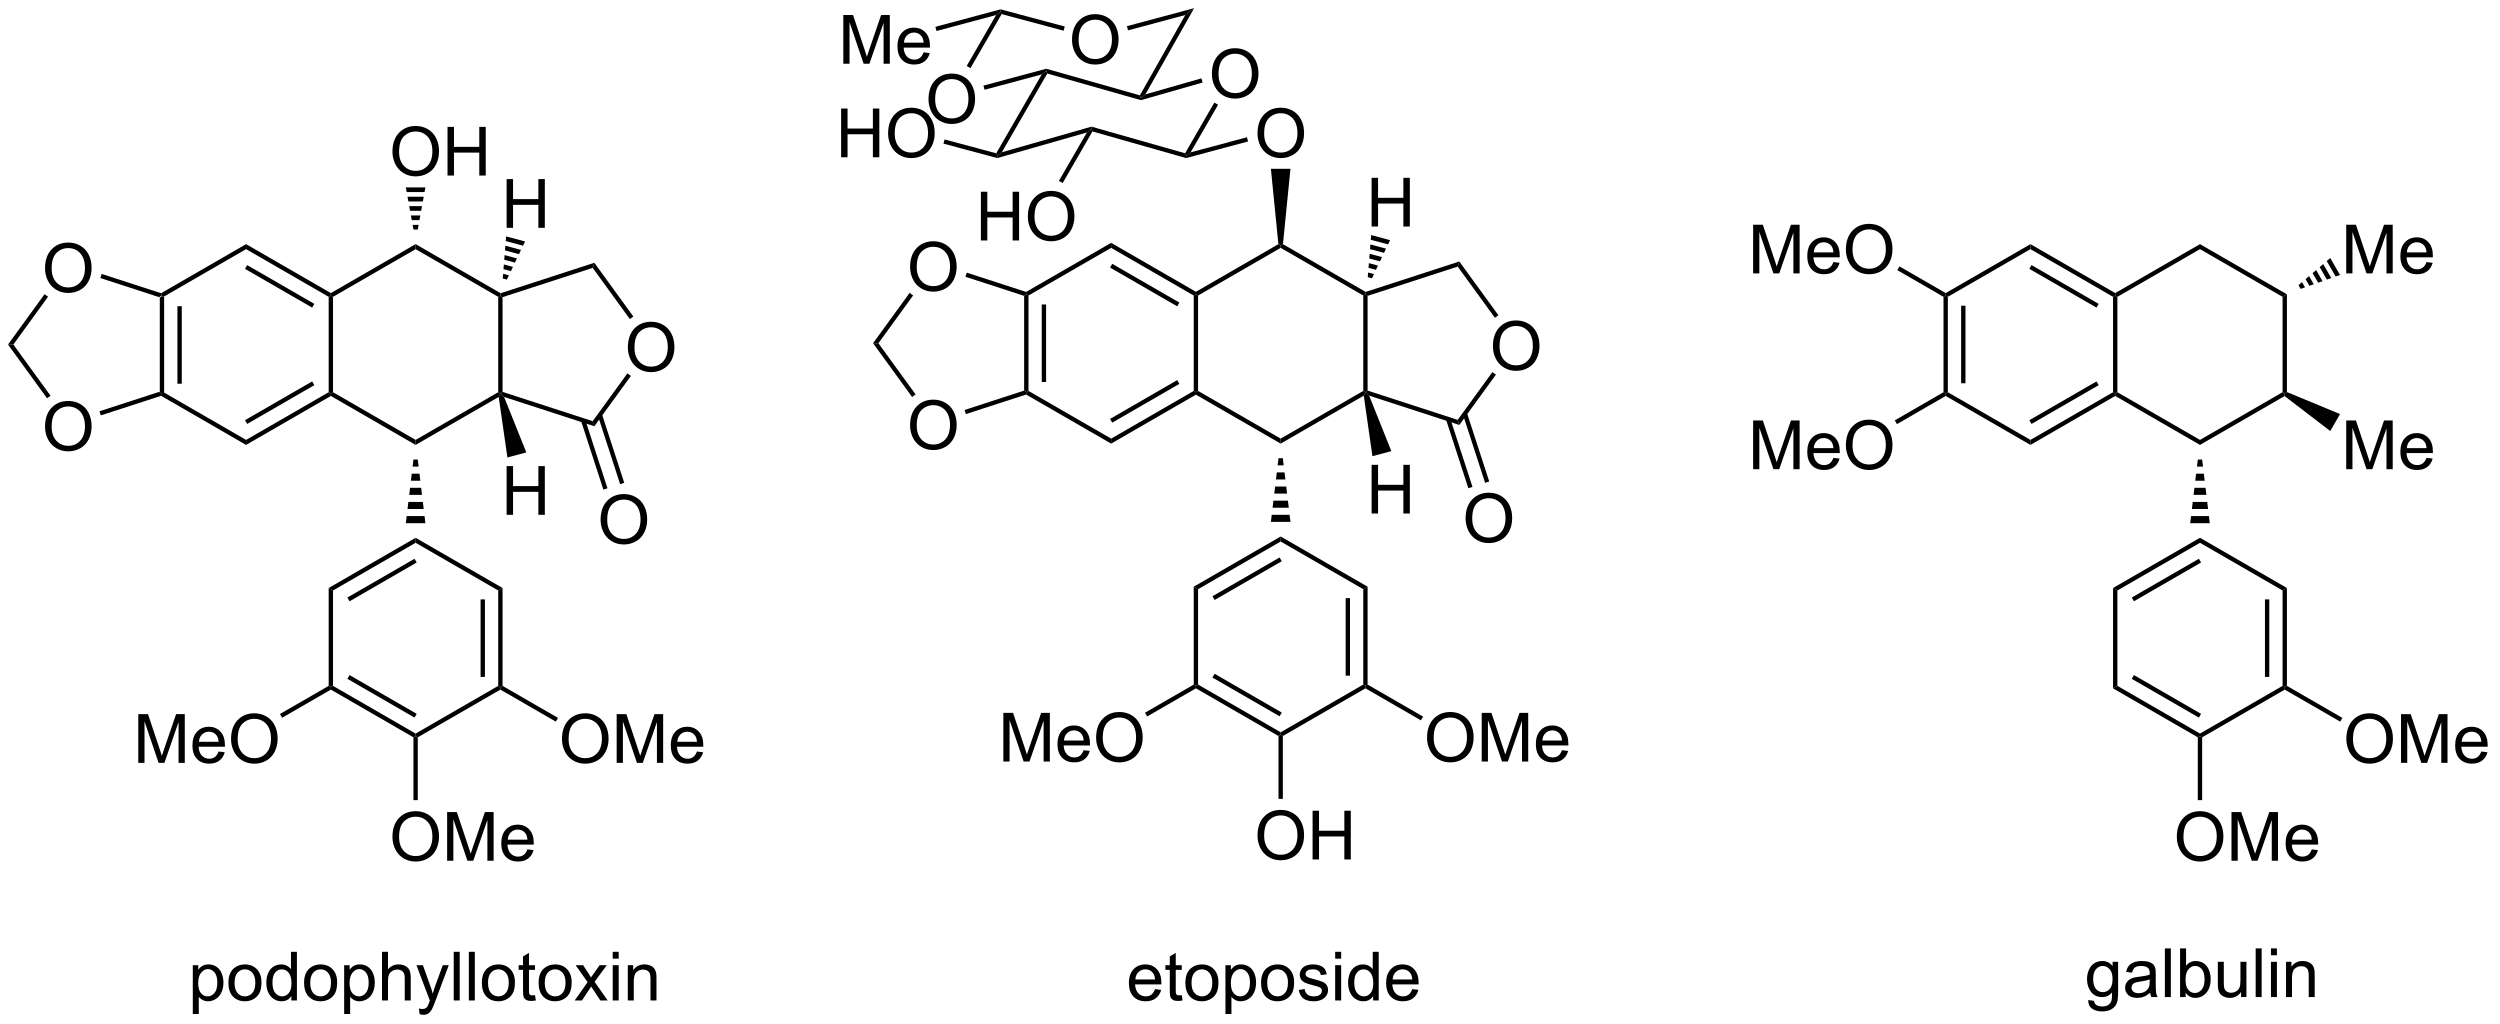 <?xml version="1.0" encoding="UTF-8"?>
<!DOCTYPE svg PUBLIC '-//W3C//DTD SVG 1.0//EN'
          'http://www.w3.org/TR/2001/REC-SVG-20010904/DTD/svg10.dtd'>
<svg stroke-dasharray="none" shape-rendering="auto" xmlns="http://www.w3.org/2000/svg" font-family="'Dialog'" text-rendering="auto" width="403" fill-opacity="1" color-interpolation="auto" color-rendering="auto" preserveAspectRatio="xMidYMid meet" font-size="12px" viewBox="0 0 403 165" fill="black" xmlns:xlink="http://www.w3.org/1999/xlink" stroke="black" image-rendering="auto" stroke-miterlimit="10" stroke-linecap="square" stroke-linejoin="miter" font-style="normal" stroke-width="1" height="165" stroke-dashoffset="0" font-weight="normal" stroke-opacity="1"
><!--Generated by the Batik Graphics2D SVG Generator--><defs id="genericDefs"
  /><g
  ><defs id="defs1"
    ><clipPath clipPathUnits="userSpaceOnUse" id="clipPath1"
      ><path d="M0.633 0.871 L302.527 0.871 L302.527 124.62 L0.633 124.62 L0.633 0.871 Z"
      /></clipPath
      ><clipPath clipPathUnits="userSpaceOnUse" id="clipPath2"
      ><path d="M92.96 44.91 L92.96 165.218 L386.46 165.218 L386.46 44.91 Z"
      /></clipPath
    ></defs
    ><g transform="scale(1.333,1.333) translate(-0.633,-0.871) matrix(1.029,0,0,1.029,-94.986,-45.323)"
    ><path d="M111.704 79.864 L111.959 79.678 L112.214 79.826 L112.214 91.04 L111.959 91.188 L111.704 91.002 ZM113.776 80.874 L113.776 89.992 L114.286 89.992 L114.286 80.874 Z" stroke="none" clip-path="url(#clipPath2)"
    /></g
    ><g transform="matrix(1.371,0,0,1.371,-127.492,-61.592)"
    ><path d="M111.93 91.465 L111.959 91.188 L112.214 91.04 L121.926 96.648 L121.926 97.237 Z" stroke="none" clip-path="url(#clipPath2)"
    /></g
    ><g transform="matrix(1.371,0,0,1.371,-127.492,-61.592)"
    ><path d="M121.926 97.237 L121.926 96.648 L131.637 91.04 L131.893 91.188 L131.893 91.482 ZM122.053 94.771 L129.948 90.213 L129.693 89.771 L121.798 94.329 Z" stroke="none" clip-path="url(#clipPath2)"
    /></g
    ><g transform="matrix(1.371,0,0,1.371,-127.492,-61.592)"
    ><path d="M132.148 91.04 L131.893 91.188 L131.637 91.04 L131.637 79.826 L131.893 79.678 L132.148 79.826 Z" stroke="none" clip-path="url(#clipPath2)"
    /></g
    ><g transform="matrix(1.371,0,0,1.371,-127.492,-61.592)"
    ><path d="M131.893 79.384 L131.893 79.678 L131.637 79.826 L121.926 74.219 L121.926 73.629 ZM129.948 80.653 L122.053 76.095 L121.798 76.537 L129.693 81.095 Z" stroke="none" clip-path="url(#clipPath2)"
    /></g
    ><g transform="matrix(1.371,0,0,1.371,-127.492,-61.592)"
    ><path d="M121.926 73.629 L121.926 74.219 L112.214 79.826 L111.959 79.678 L111.93 79.401 Z" stroke="none" clip-path="url(#clipPath2)"
    /></g
    ><g transform="matrix(1.371,0,0,1.371,-127.492,-61.592)"
    ><path d="M131.893 91.482 L131.893 91.188 L132.148 91.04 L141.859 96.648 L141.859 97.237 Z" stroke="none" clip-path="url(#clipPath2)"
    /></g
    ><g transform="matrix(1.371,0,0,1.371,-127.492,-61.592)"
    ><path d="M141.859 97.237 L141.859 96.648 L151.571 91.04 L151.826 91.188 L151.629 91.596 Z" stroke="none" clip-path="url(#clipPath2)"
    /></g
    ><g transform="matrix(1.371,0,0,1.371,-127.492,-61.592)"
    ><path d="M152.081 91.002 L151.826 91.188 L151.571 91.04 L151.571 79.826 L151.826 79.678 L152.081 79.864 Z" stroke="none" clip-path="url(#clipPath2)"
    /></g
    ><g transform="matrix(1.371,0,0,1.371,-127.492,-61.592)"
    ><path d="M151.855 79.401 L151.826 79.678 L151.571 79.826 L141.859 74.219 L141.859 73.629 Z" stroke="none" clip-path="url(#clipPath2)"
    /></g
    ><g transform="matrix(1.371,0,0,1.371,-127.492,-61.592)"
    ><path d="M141.859 73.629 L141.859 74.219 L132.148 79.826 L131.893 79.678 L131.893 79.384 Z" stroke="none" clip-path="url(#clipPath2)"
    /></g
    ><g transform="matrix(1.371,0,0,1.371,-127.492,-61.592)"
    ><path d="M166.814 85.794 Q166.814 84.367 167.579 83.562 Q168.345 82.755 169.556 82.755 Q170.348 82.755 170.983 83.135 Q171.621 83.513 171.954 84.19 Q172.29 84.867 172.29 85.726 Q172.29 86.599 171.939 87.286 Q171.587 87.974 170.941 88.328 Q170.298 88.682 169.551 88.682 Q168.744 88.682 168.106 88.291 Q167.47 87.898 167.142 87.224 Q166.814 86.547 166.814 85.794 ZM167.595 85.805 Q167.595 86.841 168.15 87.437 Q168.707 88.031 169.548 88.031 Q170.402 88.031 170.954 87.43 Q171.509 86.828 171.509 85.724 Q171.509 85.023 171.272 84.502 Q171.035 83.981 170.579 83.695 Q170.126 83.406 169.559 83.406 Q168.754 83.406 168.173 83.961 Q167.595 84.513 167.595 85.805 Z" stroke="none" clip-path="url(#clipPath2)"
    /></g
    ><g transform="matrix(1.371,0,0,1.371,-127.492,-61.592)"
    ><path d="M152.263 91.598 L151.826 91.188 L152.081 91.002 L162.678 94.445 L162.873 95.044 Z" stroke="none" clip-path="url(#clipPath2)"
    /></g
    ><g transform="matrix(1.371,0,0,1.371,-127.492,-61.592)"
    ><path d="M162.873 95.044 L162.678 94.445 L166.758 88.826 L167.171 89.126 Z" stroke="none" clip-path="url(#clipPath2)"
    /></g
    ><g transform="matrix(1.371,0,0,1.371,-127.492,-61.592)"
    ><path d="M167.462 82.142 L167.049 82.441 L162.678 76.422 L162.873 75.822 Z" stroke="none" clip-path="url(#clipPath2)"
    /></g
    ><g transform="matrix(1.371,0,0,1.371,-127.492,-61.592)"
    ><path d="M162.873 75.822 L162.678 76.422 L152.081 79.864 L151.826 79.678 L151.855 79.401 Z" stroke="none" clip-path="url(#clipPath2)"
    /></g
    ><g transform="matrix(1.371,0,0,1.371,-127.492,-61.592)"
    ><path d="M98.286 76.483 Q98.286 75.056 99.052 74.251 Q99.817 73.444 101.028 73.444 Q101.82 73.444 102.455 73.824 Q103.093 74.201 103.427 74.879 Q103.763 75.556 103.763 76.415 Q103.763 77.287 103.411 77.975 Q103.06 78.662 102.414 79.017 Q101.77 79.371 101.023 79.371 Q100.216 79.371 99.578 78.98 Q98.942 78.587 98.614 77.912 Q98.286 77.235 98.286 76.483 ZM99.067 76.493 Q99.067 77.53 99.622 78.126 Q100.179 78.72 101.02 78.72 Q101.875 78.72 102.427 78.118 Q102.981 77.517 102.981 76.412 Q102.981 75.712 102.745 75.191 Q102.507 74.67 102.052 74.384 Q101.599 74.095 101.031 74.095 Q100.226 74.095 99.645 74.649 Q99.067 75.201 99.067 76.493 Z" stroke="none" clip-path="url(#clipPath2)"
    /></g
    ><g transform="matrix(1.371,0,0,1.371,-127.492,-61.592)"
    ><path d="M98.286 95.105 Q98.286 93.678 99.052 92.874 Q99.817 92.066 101.028 92.066 Q101.82 92.066 102.455 92.446 Q103.093 92.824 103.427 93.501 Q103.763 94.178 103.763 95.037 Q103.763 95.91 103.411 96.597 Q103.06 97.285 102.414 97.639 Q101.77 97.993 101.023 97.993 Q100.216 97.993 99.578 97.603 Q98.942 97.209 98.614 96.535 Q98.286 95.858 98.286 95.105 ZM99.067 95.116 Q99.067 96.152 99.622 96.749 Q100.179 97.342 101.02 97.342 Q101.875 97.342 102.427 96.741 Q102.981 96.139 102.981 95.035 Q102.981 94.334 102.745 93.814 Q102.507 93.293 102.052 93.006 Q101.599 92.717 101.031 92.717 Q100.226 92.717 99.645 93.272 Q99.067 93.824 99.067 95.116 Z" stroke="none" clip-path="url(#clipPath2)"
    /></g
    ><g transform="matrix(1.371,0,0,1.371,-127.492,-61.592)"
    ><path d="M111.93 79.401 L111.959 79.678 L111.704 79.864 L104.795 77.62 L104.952 77.134 Z" stroke="none" clip-path="url(#clipPath2)"
    /></g
    ><g transform="matrix(1.371,0,0,1.371,-127.492,-61.592)"
    ><path d="M98.23 79.515 L98.643 79.814 L94.563 85.433 L93.933 85.433 Z" stroke="none" clip-path="url(#clipPath2)"
    /></g
    ><g transform="matrix(1.371,0,0,1.371,-127.492,-61.592)"
    ><path d="M93.933 85.433 L94.563 85.433 L98.934 91.453 L98.522 91.753 Z" stroke="none" clip-path="url(#clipPath2)"
    /></g
    ><g transform="matrix(1.371,0,0,1.371,-127.492,-61.592)"
    ><path d="M104.846 93.766 L104.688 93.281 L111.704 91.002 L111.959 91.188 L111.93 91.465 Z" stroke="none" clip-path="url(#clipPath2)"
    /></g
    ><g transform="matrix(1.371,0,0,1.371,-127.492,-61.592)"
    ><path d="M142.114 98.955 L142.214 99.786 L141.505 99.786 L141.604 98.955 ZM142.313 100.618 L142.413 101.45 L141.305 101.45 L141.405 100.618 ZM142.512 102.281 L142.612 103.113 L141.106 103.113 L141.206 102.281 ZM142.711 103.944 L142.811 104.776 L140.907 104.776 L141.007 103.944 ZM142.91 105.607 L143.01 106.439 L140.708 106.439 L140.808 105.607 Z" stroke="none" clip-path="url(#clipPath2)"
    /></g
    ><g transform="matrix(1.371,0,0,1.371,-127.492,-61.592)"
    ><path d="M141.859 108.157 L141.859 108.746 L132.148 114.353 L131.637 114.059 ZM141.732 110.623 L133.837 115.181 L134.092 115.623 L141.987 111.064 Z" stroke="none" clip-path="url(#clipPath2)"
    /></g
    ><g transform="matrix(1.371,0,0,1.371,-127.492,-61.592)"
    ><path d="M131.637 114.059 L132.148 114.353 L132.148 125.568 L131.893 125.715 L131.637 125.568 Z" stroke="none" clip-path="url(#clipPath2)"
    /></g
    ><g transform="matrix(1.371,0,0,1.371,-127.492,-61.592)"
    ><path d="M131.893 126.01 L131.893 125.715 L132.148 125.568 L141.859 131.175 L141.859 131.47 L141.604 131.617 ZM133.837 124.74 L141.732 129.299 L141.987 128.857 L134.092 124.298 Z" stroke="none" clip-path="url(#clipPath2)"
    /></g
    ><g transform="matrix(1.371,0,0,1.371,-127.492,-61.592)"
    ><path d="M142.114 131.617 L141.859 131.47 L141.859 131.175 L151.571 125.568 L151.826 125.715 L151.826 126.01 Z" stroke="none" clip-path="url(#clipPath2)"
    /></g
    ><g transform="matrix(1.371,0,0,1.371,-127.492,-61.592)"
    ><path d="M152.081 125.568 L151.826 125.715 L151.571 125.568 L151.571 114.353 L152.081 114.059 ZM150.009 124.519 L150.009 115.402 L149.499 115.402 L149.499 124.519 Z" stroke="none" clip-path="url(#clipPath2)"
    /></g
    ><g transform="matrix(1.371,0,0,1.371,-127.492,-61.592)"
    ><path d="M152.081 114.059 L151.571 114.353 L141.859 108.746 L141.859 108.157 Z" stroke="none" clip-path="url(#clipPath2)"
    /></g
    ><g transform="matrix(1.371,0,0,1.371,-127.492,-61.592)"
    ><path d="M109.252 134.62 L109.252 128.893 L110.393 128.893 L111.749 132.948 Q111.937 133.513 112.023 133.794 Q112.119 133.482 112.328 132.878 L113.697 128.893 L114.718 128.893 L114.718 134.62 L113.986 134.62 L113.986 129.826 L112.322 134.62 L111.64 134.62 L109.984 129.745 L109.984 134.62 L109.252 134.62 ZM118.689 133.284 L119.416 133.373 Q119.244 134.011 118.778 134.362 Q118.314 134.714 117.593 134.714 Q116.682 134.714 116.148 134.154 Q115.617 133.591 115.617 132.581 Q115.617 131.534 116.156 130.956 Q116.695 130.378 117.554 130.378 Q118.385 130.378 118.911 130.945 Q119.439 131.511 119.439 132.537 Q119.439 132.599 119.437 132.724 L116.343 132.724 Q116.382 133.409 116.728 133.774 Q117.078 134.136 117.596 134.136 Q117.984 134.136 118.257 133.932 Q118.531 133.729 118.689 133.284 ZM116.382 132.146 L118.697 132.146 Q118.65 131.623 118.432 131.362 Q118.096 130.956 117.562 130.956 Q117.078 130.956 116.747 131.281 Q116.416 131.604 116.382 132.146 ZM120.159 131.831 Q120.159 130.404 120.925 129.599 Q121.691 128.792 122.902 128.792 Q123.693 128.792 124.329 129.172 Q124.967 129.55 125.3 130.227 Q125.636 130.904 125.636 131.763 Q125.636 132.636 125.284 133.323 Q124.933 134.011 124.287 134.365 Q123.644 134.719 122.897 134.719 Q122.089 134.719 121.451 134.328 Q120.816 133.935 120.488 133.261 Q120.159 132.583 120.159 131.831 ZM120.941 131.841 Q120.941 132.878 121.495 133.474 Q122.053 134.068 122.894 134.068 Q123.748 134.068 124.3 133.466 Q124.855 132.865 124.855 131.761 Q124.855 131.06 124.618 130.539 Q124.381 130.018 123.925 129.732 Q123.472 129.443 122.904 129.443 Q122.1 129.443 121.519 129.998 Q120.941 130.55 120.941 131.841 Z" stroke="none" clip-path="url(#clipPath2)"
    /></g
    ><g transform="matrix(1.371,0,0,1.371,-127.492,-61.592)"
    ><path d="M131.637 125.568 L131.893 125.715 L131.893 126.01 L126.163 129.318 L125.908 128.876 Z" stroke="none" clip-path="url(#clipPath2)"
    /></g
    ><g transform="matrix(1.371,0,0,1.371,-127.492,-61.592)"
    ><path d="M139.136 143.34 Q139.136 141.913 139.901 141.108 Q140.667 140.301 141.878 140.301 Q142.67 140.301 143.305 140.681 Q143.943 141.059 144.276 141.736 Q144.612 142.413 144.612 143.272 Q144.612 144.145 144.261 144.832 Q143.909 145.52 143.263 145.874 Q142.62 146.228 141.873 146.228 Q141.065 146.228 140.428 145.837 Q139.792 145.444 139.464 144.77 Q139.136 144.093 139.136 143.34 ZM139.917 143.351 Q139.917 144.387 140.472 144.983 Q141.029 145.577 141.87 145.577 Q142.724 145.577 143.276 144.976 Q143.831 144.374 143.831 143.27 Q143.831 142.569 143.594 142.048 Q143.357 141.528 142.901 141.241 Q142.448 140.952 141.881 140.952 Q141.076 140.952 140.495 141.507 Q139.917 142.059 139.917 143.351 ZM145.564 146.129 L145.564 140.403 L146.705 140.403 L148.062 144.457 Q148.249 145.022 148.335 145.304 Q148.431 144.991 148.64 144.387 L150.01 140.403 L151.03 140.403 L151.03 146.129 L150.299 146.129 L150.299 141.335 L148.635 146.129 L147.952 146.129 L146.296 141.254 L146.296 146.129 L145.564 146.129 ZM155.002 144.793 L155.728 144.882 Q155.556 145.52 155.09 145.871 Q154.627 146.223 153.905 146.223 Q152.994 146.223 152.46 145.663 Q151.929 145.101 151.929 144.09 Q151.929 143.043 152.468 142.465 Q153.007 141.887 153.866 141.887 Q154.697 141.887 155.223 142.455 Q155.752 143.02 155.752 144.046 Q155.752 144.108 155.749 144.233 L152.655 144.233 Q152.694 144.918 153.041 145.283 Q153.39 145.645 153.908 145.645 Q154.296 145.645 154.569 145.442 Q154.843 145.238 155.002 144.793 ZM152.694 143.655 L155.01 143.655 Q154.963 143.132 154.744 142.871 Q154.408 142.465 153.874 142.465 Q153.39 142.465 153.059 142.791 Q152.728 143.113 152.694 143.655 Z" stroke="none" clip-path="url(#clipPath2)"
    /></g
    ><g transform="matrix(1.371,0,0,1.371,-127.492,-61.592)"
    ><path d="M141.604 131.617 L141.859 131.47 L142.114 131.617 L142.114 139.002 L141.604 139.002 Z" stroke="none" clip-path="url(#clipPath2)"
    /></g
    ><g transform="matrix(1.371,0,0,1.371,-127.492,-61.592)"
    ><path d="M159.069 131.831 Q159.069 130.404 159.835 129.599 Q160.6 128.792 161.811 128.792 Q162.603 128.792 163.238 129.172 Q163.876 129.55 164.21 130.227 Q164.546 130.904 164.546 131.763 Q164.546 132.636 164.194 133.323 Q163.843 134.011 163.197 134.365 Q162.554 134.719 161.806 134.719 Q160.999 134.719 160.361 134.328 Q159.725 133.935 159.397 133.261 Q159.069 132.583 159.069 131.831 ZM159.85 131.841 Q159.85 132.878 160.405 133.474 Q160.962 134.068 161.804 134.068 Q162.658 134.068 163.21 133.466 Q163.764 132.865 163.764 131.761 Q163.764 131.06 163.528 130.539 Q163.291 130.018 162.835 129.732 Q162.382 129.443 161.814 129.443 Q161.009 129.443 160.429 129.998 Q159.85 130.55 159.85 131.841 ZM165.498 134.62 L165.498 128.893 L166.638 128.893 L167.995 132.948 Q168.182 133.513 168.268 133.794 Q168.365 133.482 168.573 132.878 L169.943 128.893 L170.964 128.893 L170.964 134.62 L170.232 134.62 L170.232 129.826 L168.568 134.62 L167.886 134.62 L166.229 129.745 L166.229 134.62 L165.498 134.62 ZM174.935 133.284 L175.662 133.373 Q175.49 134.011 175.024 134.362 Q174.56 134.714 173.839 134.714 Q172.927 134.714 172.393 134.154 Q171.862 133.591 171.862 132.581 Q171.862 131.534 172.401 130.956 Q172.94 130.378 173.8 130.378 Q174.63 130.378 175.156 130.945 Q175.685 131.511 175.685 132.537 Q175.685 132.599 175.682 132.724 L172.589 132.724 Q172.628 133.409 172.974 133.774 Q173.323 134.136 173.841 134.136 Q174.229 134.136 174.503 133.932 Q174.776 133.729 174.935 133.284 ZM172.628 132.146 L174.943 132.146 Q174.896 131.623 174.677 131.362 Q174.341 130.956 173.807 130.956 Q173.323 130.956 172.992 131.281 Q172.662 131.604 172.628 132.146 Z" stroke="none" clip-path="url(#clipPath2)"
    /></g
    ><g transform="matrix(1.371,0,0,1.371,-127.492,-61.592)"
    ><path d="M151.826 126.01 L151.826 125.715 L152.081 125.568 L158.603 129.334 L158.347 129.775 Z" stroke="none" clip-path="url(#clipPath2)"
    /></g
    ><g transform="matrix(1.371,0,0,1.371,-127.492,-61.592)"
    ><path d="M163.609 106.055 Q163.609 104.628 164.374 103.823 Q165.14 103.016 166.351 103.016 Q167.143 103.016 167.778 103.396 Q168.416 103.774 168.749 104.451 Q169.085 105.128 169.085 105.987 Q169.085 106.86 168.734 107.547 Q168.382 108.235 167.736 108.589 Q167.093 108.943 166.346 108.943 Q165.538 108.943 164.9 108.552 Q164.265 108.159 163.937 107.485 Q163.609 106.808 163.609 106.055 ZM164.39 106.066 Q164.39 107.102 164.945 107.698 Q165.502 108.292 166.343 108.292 Q167.197 108.292 167.749 107.691 Q168.304 107.089 168.304 105.985 Q168.304 105.284 168.067 104.763 Q167.83 104.243 167.374 103.956 Q166.921 103.667 166.354 103.667 Q165.549 103.667 164.968 104.222 Q164.39 104.774 164.39 106.066 Z" stroke="none" clip-path="url(#clipPath2)"
    /></g
    ><g transform="matrix(1.371,0,0,1.371,-127.492,-61.592)"
    ><path d="M161.315 94.428 L163.935 102.493 L164.42 102.335 L161.8 94.27 ZM163.286 93.787 L165.905 101.852 L166.391 101.695 L163.771 93.629 Z" stroke="none" clip-path="url(#clipPath2)"
    /></g
    ><g transform="matrix(1.371,0,0,1.371,-127.492,-61.592)"
    ><path d="M139.136 62.776 Q139.136 61.349 139.901 60.544 Q140.667 59.737 141.878 59.737 Q142.67 59.737 143.305 60.117 Q143.943 60.494 144.276 61.172 Q144.612 61.849 144.612 62.708 Q144.612 63.58 144.261 64.268 Q143.909 64.955 143.263 65.309 Q142.62 65.664 141.873 65.664 Q141.065 65.664 140.428 65.273 Q139.792 64.88 139.464 64.205 Q139.136 63.528 139.136 62.776 ZM139.917 62.786 Q139.917 63.822 140.472 64.419 Q141.029 65.013 141.87 65.013 Q142.724 65.013 143.276 64.411 Q143.831 63.809 143.831 62.705 Q143.831 62.005 143.594 61.484 Q143.357 60.963 142.901 60.677 Q142.448 60.388 141.881 60.388 Q141.076 60.388 140.495 60.942 Q139.917 61.494 139.917 62.786 ZM145.611 65.565 L145.611 59.838 L146.369 59.838 L146.369 62.19 L149.345 62.19 L149.345 59.838 L150.103 59.838 L150.103 65.565 L149.345 65.565 L149.345 62.864 L146.369 62.864 L146.369 65.565 L145.611 65.565 Z" stroke="none" clip-path="url(#clipPath2)"
    /></g
    ><g transform="matrix(1.371,0,0,1.371,-127.492,-61.592)"
    ><path d="M141.604 71.911 L141.505 71.361 L142.214 71.361 L142.114 71.911 ZM141.405 70.811 L141.305 70.26 L142.413 70.26 L142.313 70.811 ZM141.206 69.71 L141.106 69.16 L142.612 69.16 L142.512 69.71 ZM141.007 68.61 L140.907 68.059 L142.811 68.059 L142.711 68.61 ZM140.808 67.509 L140.708 66.959 L143.01 66.959 L142.91 67.509 Z" stroke="none" clip-path="url(#clipPath2)"
    /></g
    ><g transform="matrix(1.371,0,0,1.371,-127.492,-61.592)"
    ><path d="M152.559 71.711 L152.559 65.984 L153.317 65.984 L153.317 68.336 L156.293 68.336 L156.293 65.984 L157.051 65.984 L157.051 71.711 L156.293 71.711 L156.293 69.01 L153.317 69.01 L153.317 71.711 L152.559 71.711 Z" stroke="none" clip-path="url(#clipPath2)"
    /></g
    ><g transform="matrix(1.371,0,0,1.371,-127.492,-61.592)"
    ><path d="M152.101 77.668 L152.145 77.118 L152.83 77.302 L152.593 77.801 ZM152.19 76.568 L152.234 76.018 L153.304 76.305 L153.067 76.803 ZM152.279 75.468 L152.323 74.918 L153.777 75.308 L153.54 75.806 ZM152.368 74.367 L152.412 73.817 L154.251 74.31 L154.014 74.809 ZM152.457 73.267 L152.501 72.717 L154.724 73.313 L154.487 73.812 Z" stroke="none" clip-path="url(#clipPath2)"
    /></g
    ><g transform="matrix(1.371,0,0,1.371,-127.492,-61.592)"
    ><path d="M152.559 105.455 L152.559 99.729 L153.317 99.729 L153.317 102.08 L156.293 102.08 L156.293 99.729 L157.051 99.729 L157.051 105.455 L156.293 105.455 L156.293 102.755 L153.317 102.755 L153.317 105.455 L152.559 105.455 Z" stroke="none" clip-path="url(#clipPath2)"
    /></g
    ><g transform="matrix(1.371,0,0,1.371,-127.492,-61.592)"
    ><path d="M151.629 91.596 L151.826 91.188 L152.263 91.598 L154.876 98.119 L152.653 98.715 Z" stroke="none" clip-path="url(#clipPath2)"
    /></g
    ><g transform="matrix(1.371,0,0,1.371,-127.492,-61.592)"
    ><path d="M115.661 164.152 L115.661 158.412 L116.302 158.412 L116.302 158.951 Q116.528 158.634 116.812 158.477 Q117.098 158.319 117.505 158.319 Q118.036 158.319 118.442 158.592 Q118.848 158.865 119.054 159.363 Q119.262 159.86 119.262 160.454 Q119.262 161.092 119.033 161.602 Q118.804 162.11 118.369 162.384 Q117.934 162.654 117.453 162.654 Q117.101 162.654 116.822 162.506 Q116.544 162.358 116.364 162.131 L116.364 164.152 L115.661 164.152 ZM116.296 160.509 Q116.296 161.311 116.619 161.694 Q116.945 162.076 117.406 162.076 Q117.874 162.076 118.208 161.68 Q118.544 161.282 118.544 160.451 Q118.544 159.657 118.216 159.264 Q117.89 158.868 117.437 158.868 Q116.989 158.868 116.643 159.29 Q116.296 159.709 116.296 160.509 ZM119.847 160.485 Q119.847 159.334 120.488 158.779 Q121.024 158.319 121.792 158.319 Q122.649 158.319 123.191 158.878 Q123.735 159.438 123.735 160.428 Q123.735 161.227 123.493 161.688 Q123.253 162.147 122.795 162.402 Q122.337 162.654 121.792 162.654 Q120.923 162.654 120.383 162.097 Q119.847 161.537 119.847 160.485 ZM120.571 160.485 Q120.571 161.282 120.917 161.68 Q121.266 162.076 121.792 162.076 Q122.316 162.076 122.662 161.678 Q123.011 161.279 123.011 160.462 Q123.011 159.694 122.662 159.298 Q122.313 158.899 121.792 158.899 Q121.266 158.899 120.917 159.295 Q120.571 159.688 120.571 160.485 ZM127.249 162.561 L127.249 162.037 Q126.856 162.654 126.091 162.654 Q125.593 162.654 125.177 162.381 Q124.762 162.108 124.533 161.618 Q124.304 161.126 124.304 160.49 Q124.304 159.868 124.51 159.363 Q124.718 158.858 125.132 158.589 Q125.546 158.319 126.059 158.319 Q126.434 158.319 126.726 158.477 Q127.02 158.634 127.203 158.889 L127.203 156.834 L127.903 156.834 L127.903 162.561 L127.249 162.561 ZM125.028 160.49 Q125.028 161.287 125.364 161.683 Q125.7 162.076 126.156 162.076 Q126.617 162.076 126.939 161.699 Q127.262 161.321 127.262 160.548 Q127.262 159.696 126.934 159.298 Q126.606 158.899 126.124 158.899 Q125.656 158.899 125.341 159.282 Q125.028 159.665 125.028 160.49 ZM128.745 160.485 Q128.745 159.334 129.386 158.779 Q129.923 158.319 130.691 158.319 Q131.548 158.319 132.089 158.878 Q132.633 159.438 132.633 160.428 Q132.633 161.227 132.391 161.688 Q132.152 162.147 131.693 162.402 Q131.235 162.654 130.691 162.654 Q129.821 162.654 129.282 162.097 Q128.745 161.537 128.745 160.485 ZM129.469 160.485 Q129.469 161.282 129.816 161.68 Q130.165 162.076 130.691 162.076 Q131.214 162.076 131.561 161.678 Q131.91 161.279 131.91 160.462 Q131.91 159.694 131.561 159.298 Q131.212 158.899 130.691 158.899 Q130.165 158.899 129.816 159.295 Q129.469 159.688 129.469 160.485 ZM133.458 164.152 L133.458 158.412 L134.098 158.412 L134.098 158.951 Q134.325 158.634 134.609 158.477 Q134.895 158.319 135.302 158.319 Q135.833 158.319 136.239 158.592 Q136.645 158.865 136.851 159.363 Q137.059 159.86 137.059 160.454 Q137.059 161.092 136.83 161.602 Q136.601 162.11 136.166 162.384 Q135.731 162.654 135.249 162.654 Q134.898 162.654 134.619 162.506 Q134.34 162.358 134.161 162.131 L134.161 164.152 L133.458 164.152 ZM134.093 160.509 Q134.093 161.311 134.416 161.694 Q134.742 162.076 135.202 162.076 Q135.671 162.076 136.005 161.68 Q136.34 161.282 136.34 160.451 Q136.34 159.657 136.012 159.264 Q135.687 158.868 135.234 158.868 Q134.786 158.868 134.44 159.29 Q134.093 159.709 134.093 160.509 ZM137.907 162.561 L137.907 156.834 L138.61 156.834 L138.61 158.889 Q139.102 158.319 139.852 158.319 Q140.313 158.319 140.652 158.501 Q140.993 158.68 141.139 159.001 Q141.285 159.321 141.285 159.93 L141.285 162.561 L140.581 162.561 L140.581 159.93 Q140.581 159.404 140.352 159.165 Q140.126 158.923 139.706 158.923 Q139.394 158.923 139.118 159.087 Q138.844 159.248 138.727 159.527 Q138.61 159.803 138.61 160.29 L138.61 162.561 L137.907 162.561 ZM142.325 164.16 L142.247 163.498 Q142.476 163.561 142.648 163.561 Q142.882 163.561 143.023 163.483 Q143.163 163.404 143.255 163.264 Q143.32 163.16 143.468 162.74 Q143.489 162.683 143.531 162.569 L141.958 158.412 L142.715 158.412 L143.577 160.813 Q143.747 161.272 143.88 161.774 Q143.999 161.29 144.169 160.829 L145.054 158.412 L145.757 158.412 L144.179 162.631 Q143.927 163.316 143.786 163.574 Q143.598 163.92 143.356 164.082 Q143.114 164.246 142.778 164.246 Q142.575 164.246 142.325 164.16 ZM146.34 162.561 L146.34 156.834 L147.044 156.834 L147.044 162.561 L146.34 162.561 ZM148.118 162.561 L148.118 156.834 L148.821 156.834 L148.821 162.561 L148.118 162.561 ZM149.648 160.485 Q149.648 159.334 150.288 158.779 Q150.825 158.319 151.593 158.319 Q152.45 158.319 152.992 158.878 Q153.536 159.438 153.536 160.428 Q153.536 161.227 153.294 161.688 Q153.054 162.147 152.596 162.402 Q152.137 162.654 151.593 162.654 Q150.723 162.654 150.184 162.097 Q149.648 161.537 149.648 160.485 ZM150.372 160.485 Q150.372 161.282 150.718 161.68 Q151.067 162.076 151.593 162.076 Q152.117 162.076 152.463 161.678 Q152.812 161.279 152.812 160.462 Q152.812 159.694 152.463 159.298 Q152.114 158.899 151.593 158.899 Q151.067 158.899 150.718 159.295 Q150.372 159.688 150.372 160.485 ZM155.894 161.93 L155.995 162.553 Q155.699 162.615 155.464 162.615 Q155.081 162.615 154.87 162.496 Q154.66 162.373 154.574 162.175 Q154.488 161.977 154.488 161.345 L154.488 158.959 L153.972 158.959 L153.972 158.412 L154.488 158.412 L154.488 157.384 L155.188 156.962 L155.188 158.412 L155.894 158.412 L155.894 158.959 L155.188 158.959 L155.188 161.384 Q155.188 161.686 155.225 161.772 Q155.261 161.858 155.344 161.91 Q155.43 161.959 155.587 161.959 Q155.704 161.959 155.894 161.93 ZM156.32 160.485 Q156.32 159.334 156.96 158.779 Q157.497 158.319 158.265 158.319 Q159.122 158.319 159.663 158.878 Q160.208 159.438 160.208 160.428 Q160.208 161.227 159.965 161.688 Q159.726 162.147 159.268 162.402 Q158.809 162.654 158.265 162.654 Q157.395 162.654 156.856 162.097 Q156.32 161.537 156.32 160.485 ZM157.044 160.485 Q157.044 161.282 157.39 161.68 Q157.739 162.076 158.265 162.076 Q158.788 162.076 159.135 161.678 Q159.484 161.279 159.484 160.462 Q159.484 159.694 159.135 159.298 Q158.786 158.899 158.265 158.899 Q157.739 158.899 157.39 159.295 Q157.044 159.688 157.044 160.485 ZM160.563 162.561 L162.079 160.404 L160.675 158.412 L161.555 158.412 L162.191 159.384 Q162.37 159.662 162.48 159.85 Q162.652 159.592 162.798 159.391 L163.495 158.412 L164.337 158.412 L162.902 160.365 L164.446 162.561 L163.581 162.561 L162.73 161.272 L162.503 160.923 L161.415 162.561 L160.563 162.561 ZM165.035 157.641 L165.035 156.834 L165.738 156.834 L165.738 157.641 L165.035 157.641 ZM165.035 162.561 L165.035 158.412 L165.738 158.412 L165.738 162.561 L165.035 162.561 ZM166.809 162.561 L166.809 158.412 L167.442 158.412 L167.442 159.001 Q167.898 158.319 168.762 158.319 Q169.137 158.319 169.45 158.454 Q169.765 158.587 169.921 158.805 Q170.077 159.024 170.14 159.326 Q170.179 159.522 170.179 160.009 L170.179 162.561 L169.476 162.561 L169.476 160.037 Q169.476 159.608 169.393 159.394 Q169.312 159.18 169.104 159.055 Q168.895 158.928 168.614 158.928 Q168.163 158.928 167.838 159.214 Q167.512 159.498 167.512 160.295 L167.512 162.561 L166.809 162.561 Z" stroke="none" clip-path="url(#clipPath2)"
    /></g
    ><g transform="matrix(1.371,0,0,1.371,-127.492,-61.592)"
    ><path d="M321.507 79.826 L321.762 79.678 L322.017 79.826 L322.017 91.04 L321.762 91.188 L321.507 91.04 ZM323.579 80.874 L323.579 89.992 L324.089 89.992 L324.089 80.874 Z" stroke="none" clip-path="url(#clipPath2)"
    /></g
    ><g transform="matrix(1.371,0,0,1.371,-127.492,-61.592)"
    ><path d="M321.762 91.482 L321.762 91.188 L322.017 91.04 L331.729 96.648 L331.729 97.237 Z" stroke="none" clip-path="url(#clipPath2)"
    /></g
    ><g transform="matrix(1.371,0,0,1.371,-127.492,-61.592)"
    ><path d="M331.729 97.237 L331.729 96.648 L341.44 91.04 L341.695 91.188 L341.695 91.482 ZM331.856 94.771 L339.751 90.213 L339.496 89.771 L331.601 94.329 Z" stroke="none" clip-path="url(#clipPath2)"
    /></g
    ><g transform="matrix(1.371,0,0,1.371,-127.492,-61.592)"
    ><path d="M341.951 91.04 L341.695 91.188 L341.44 91.04 L341.44 79.826 L341.695 79.678 L341.951 79.826 Z" stroke="none" clip-path="url(#clipPath2)"
    /></g
    ><g transform="matrix(1.371,0,0,1.371,-127.492,-61.592)"
    ><path d="M341.695 79.384 L341.695 79.678 L341.44 79.826 L331.729 74.219 L331.729 73.629 ZM339.751 80.653 L331.856 76.095 L331.601 76.537 L339.496 81.095 Z" stroke="none" clip-path="url(#clipPath2)"
    /></g
    ><g transform="matrix(1.371,0,0,1.371,-127.492,-61.592)"
    ><path d="M331.729 73.629 L331.729 74.219 L322.017 79.826 L321.762 79.678 L321.762 79.384 Z" stroke="none" clip-path="url(#clipPath2)"
    /></g
    ><g transform="matrix(1.371,0,0,1.371,-127.492,-61.592)"
    ><path d="M341.695 91.482 L341.695 91.188 L341.951 91.04 L351.662 96.648 L351.662 97.237 Z" stroke="none" clip-path="url(#clipPath2)"
    /></g
    ><g transform="matrix(1.371,0,0,1.371,-127.492,-61.592)"
    ><path d="M351.662 97.237 L351.662 96.648 L361.374 91.04 L361.629 91.188 L361.611 91.493 Z" stroke="none" clip-path="url(#clipPath2)"
    /></g
    ><g transform="matrix(1.371,0,0,1.371,-127.492,-61.592)"
    ><path d="M361.884 91.02 L361.629 91.188 L361.374 91.04 L361.374 79.826 L361.884 79.531 Z" stroke="none" clip-path="url(#clipPath2)"
    /></g
    ><g transform="matrix(1.371,0,0,1.371,-127.492,-61.592)"
    ><path d="M361.884 79.531 L361.374 79.826 L351.662 74.219 L351.662 73.629 Z" stroke="none" clip-path="url(#clipPath2)"
    /></g
    ><g transform="matrix(1.371,0,0,1.371,-127.492,-61.592)"
    ><path d="M351.662 73.629 L351.662 74.219 L341.951 79.826 L341.695 79.678 L341.695 79.384 Z" stroke="none" clip-path="url(#clipPath2)"
    /></g
    ><g transform="matrix(1.371,0,0,1.371,-127.492,-61.592)"
    ><path d="M368.857 100.092 L368.857 94.366 L369.998 94.366 L371.354 98.42 Q371.542 98.986 371.628 99.267 Q371.724 98.954 371.933 98.35 L373.302 94.366 L374.323 94.366 L374.323 100.092 L373.591 100.092 L373.591 95.298 L371.927 100.092 L371.245 100.092 L369.589 95.217 L369.589 100.092 L368.857 100.092 ZM378.295 98.756 L379.021 98.845 Q378.849 99.483 378.383 99.835 Q377.92 100.186 377.198 100.186 Q376.287 100.186 375.753 99.626 Q375.222 99.064 375.222 98.053 Q375.222 97.006 375.761 96.428 Q376.3 95.85 377.159 95.85 Q377.99 95.85 378.516 96.418 Q379.045 96.983 379.045 98.009 Q379.045 98.072 379.042 98.197 L375.948 98.197 Q375.987 98.881 376.334 99.246 Q376.683 99.608 377.201 99.608 Q377.589 99.608 377.862 99.405 Q378.136 99.202 378.295 98.756 ZM375.987 97.618 L378.302 97.618 Q378.255 97.095 378.037 96.835 Q377.701 96.428 377.167 96.428 Q376.683 96.428 376.352 96.754 Q376.021 97.077 375.987 97.618 Z" stroke="none" clip-path="url(#clipPath2)"
    /></g
    ><g transform="matrix(1.371,0,0,1.371,-127.492,-61.592)"
    ><path d="M368.857 77.074 L368.857 71.347 L369.998 71.347 L371.354 75.402 Q371.542 75.967 371.628 76.248 Q371.724 75.936 371.933 75.332 L373.302 71.347 L374.323 71.347 L374.323 77.074 L373.591 77.074 L373.591 72.28 L371.927 77.074 L371.245 77.074 L369.589 72.199 L369.589 77.074 L368.857 77.074 ZM378.295 75.738 L379.021 75.826 Q378.849 76.465 378.383 76.816 Q377.92 77.168 377.198 77.168 Q376.287 77.168 375.753 76.608 Q375.222 76.045 375.222 75.035 Q375.222 73.988 375.761 73.41 Q376.3 72.832 377.159 72.832 Q377.99 72.832 378.516 73.399 Q379.045 73.965 379.045 74.991 Q379.045 75.053 379.042 75.178 L375.948 75.178 Q375.987 75.863 376.334 76.228 Q376.683 76.59 377.201 76.59 Q377.589 76.59 377.862 76.386 Q378.136 76.183 378.295 75.738 ZM375.987 74.6 L378.302 74.6 Q378.255 74.076 378.037 73.816 Q377.701 73.41 377.167 73.41 Q376.683 73.41 376.352 73.735 Q376.021 74.058 375.987 74.6 Z" stroke="none" clip-path="url(#clipPath2)"
    /></g
    ><g transform="matrix(1.371,0,0,1.371,-127.492,-61.592)"
    ><path d="M361.611 91.493 L361.629 91.188 L361.884 91.02 L368.129 93.612 L366.978 95.605 Z" stroke="none" clip-path="url(#clipPath2)"
    /></g
    ><g transform="matrix(1.371,0,0,1.371,-127.492,-61.592)"
    ><path d="M368.129 77.254 L367.614 77.436 L366.563 75.616 L366.978 75.261 ZM367.1 77.619 L366.586 77.801 L365.733 76.325 L366.148 75.97 ZM366.071 77.983 L365.557 78.165 L364.903 77.033 L365.318 76.679 ZM365.042 78.347 L364.528 78.529 L364.074 77.742 L364.489 77.388 ZM364.014 78.711 L363.499 78.893 L363.244 78.451 L363.659 78.097 Z" stroke="none" clip-path="url(#clipPath2)"
    /></g
    ><g transform="matrix(1.371,0,0,1.371,-127.492,-61.592)"
    ><path d="M351.917 98.955 L352.017 99.786 L351.307 99.786 L351.407 98.955 ZM352.116 100.618 L352.216 101.45 L351.108 101.45 L351.208 100.618 ZM352.315 102.281 L352.415 103.113 L350.909 103.113 L351.009 102.281 ZM352.514 103.944 L352.614 104.776 L350.71 104.776 L350.81 103.944 ZM352.713 105.607 L352.813 106.439 L350.511 106.439 L350.611 105.607 Z" stroke="none" clip-path="url(#clipPath2)"
    /></g
    ><g transform="matrix(1.371,0,0,1.371,-127.492,-61.592)"
    ><path d="M351.662 108.157 L351.662 108.746 L341.951 114.353 L341.44 114.059 ZM351.534 110.623 L343.639 115.181 L343.895 115.623 L351.79 111.064 Z" stroke="none" clip-path="url(#clipPath2)"
    /></g
    ><g transform="matrix(1.371,0,0,1.371,-127.492,-61.592)"
    ><path d="M341.44 114.059 L341.951 114.353 L341.951 125.568 L341.44 125.862 Z" stroke="none" clip-path="url(#clipPath2)"
    /></g
    ><g transform="matrix(1.371,0,0,1.371,-127.492,-61.592)"
    ><path d="M341.44 125.862 L341.951 125.568 L351.662 131.175 L351.662 131.47 L351.407 131.617 ZM343.639 124.74 L351.534 129.299 L351.79 128.857 L343.895 124.298 Z" stroke="none" clip-path="url(#clipPath2)"
    /></g
    ><g transform="matrix(1.371,0,0,1.371,-127.492,-61.592)"
    ><path d="M351.917 131.617 L351.662 131.47 L351.662 131.175 L361.374 125.568 L361.629 125.715 L361.629 126.01 Z" stroke="none" clip-path="url(#clipPath2)"
    /></g
    ><g transform="matrix(1.371,0,0,1.371,-127.492,-61.592)"
    ><path d="M361.884 125.568 L361.629 125.715 L361.374 125.568 L361.374 114.353 L361.884 114.059 ZM359.812 124.519 L359.812 115.402 L359.302 115.402 L359.302 124.519 Z" stroke="none" clip-path="url(#clipPath2)"
    /></g
    ><g transform="matrix(1.371,0,0,1.371,-127.492,-61.592)"
    ><path d="M361.884 114.059 L361.374 114.353 L351.662 108.746 L351.662 108.157 Z" stroke="none" clip-path="url(#clipPath2)"
    /></g
    ><g transform="matrix(1.371,0,0,1.371,-127.492,-61.592)"
    ><path d="M348.939 143.34 Q348.939 141.913 349.704 141.108 Q350.47 140.301 351.681 140.301 Q352.473 140.301 353.108 140.681 Q353.746 141.059 354.079 141.736 Q354.415 142.413 354.415 143.272 Q354.415 144.145 354.064 144.832 Q353.712 145.52 353.066 145.874 Q352.423 146.228 351.676 146.228 Q350.868 146.228 350.231 145.837 Q349.595 145.444 349.267 144.77 Q348.939 144.093 348.939 143.34 ZM349.72 143.351 Q349.72 144.387 350.275 144.983 Q350.832 145.577 351.673 145.577 Q352.527 145.577 353.079 144.976 Q353.634 144.374 353.634 143.27 Q353.634 142.569 353.397 142.048 Q353.16 141.528 352.704 141.241 Q352.251 140.952 351.684 140.952 Q350.879 140.952 350.298 141.507 Q349.72 142.059 349.72 143.351 ZM355.367 146.129 L355.367 140.403 L356.508 140.403 L357.865 144.457 Q358.052 145.022 358.138 145.304 Q358.234 144.991 358.443 144.387 L359.812 140.403 L360.833 140.403 L360.833 146.129 L360.102 146.129 L360.102 141.335 L358.438 146.129 L357.755 146.129 L356.099 141.254 L356.099 146.129 L355.367 146.129 ZM364.805 144.793 L365.531 144.882 Q365.359 145.52 364.893 145.871 Q364.43 146.223 363.708 146.223 Q362.797 146.223 362.263 145.663 Q361.732 145.101 361.732 144.09 Q361.732 143.043 362.271 142.465 Q362.81 141.887 363.669 141.887 Q364.5 141.887 365.026 142.455 Q365.555 143.02 365.555 144.046 Q365.555 144.108 365.552 144.233 L362.458 144.233 Q362.497 144.918 362.844 145.283 Q363.193 145.645 363.711 145.645 Q364.099 145.645 364.372 145.442 Q364.646 145.238 364.805 144.793 ZM362.497 143.655 L364.812 143.655 Q364.766 143.132 364.547 142.871 Q364.211 142.465 363.677 142.465 Q363.193 142.465 362.862 142.791 Q362.531 143.113 362.497 143.655 Z" stroke="none" clip-path="url(#clipPath2)"
    /></g
    ><g transform="matrix(1.371,0,0,1.371,-127.492,-61.592)"
    ><path d="M351.407 131.617 L351.662 131.47 L351.917 131.617 L351.917 139.002 L351.407 139.002 Z" stroke="none" clip-path="url(#clipPath2)"
    /></g
    ><g transform="matrix(1.371,0,0,1.371,-127.492,-61.592)"
    ><path d="M368.872 131.831 Q368.872 130.404 369.638 129.599 Q370.403 128.792 371.614 128.792 Q372.406 128.792 373.041 129.172 Q373.679 129.55 374.013 130.227 Q374.349 130.904 374.349 131.763 Q374.349 132.636 373.997 133.323 Q373.646 134.011 373 134.365 Q372.356 134.719 371.609 134.719 Q370.802 134.719 370.164 134.328 Q369.528 133.935 369.2 133.261 Q368.872 132.583 368.872 131.831 ZM369.653 131.841 Q369.653 132.878 370.208 133.474 Q370.765 134.068 371.606 134.068 Q372.461 134.068 373.013 133.466 Q373.567 132.865 373.567 131.761 Q373.567 131.06 373.33 130.539 Q373.093 130.018 372.638 129.732 Q372.185 129.443 371.617 129.443 Q370.812 129.443 370.231 129.998 Q369.653 130.55 369.653 131.841 ZM375.3 134.62 L375.3 128.893 L376.441 128.893 L377.798 132.948 Q377.985 133.513 378.071 133.794 Q378.168 133.482 378.376 132.878 L379.746 128.893 L380.767 128.893 L380.767 134.62 L380.035 134.62 L380.035 129.826 L378.371 134.62 L377.688 134.62 L376.032 129.745 L376.032 134.62 L375.3 134.62 ZM384.738 133.284 L385.464 133.373 Q385.293 134.011 384.826 134.362 Q384.363 134.714 383.642 134.714 Q382.73 134.714 382.196 134.154 Q381.665 133.591 381.665 132.581 Q381.665 131.534 382.204 130.956 Q382.743 130.378 383.603 130.378 Q384.433 130.378 384.959 130.945 Q385.488 131.511 385.488 132.537 Q385.488 132.599 385.485 132.724 L382.392 132.724 Q382.431 133.409 382.777 133.774 Q383.126 134.136 383.644 134.136 Q384.032 134.136 384.306 133.932 Q384.579 133.729 384.738 133.284 ZM382.431 132.146 L384.746 132.146 Q384.699 131.623 384.48 131.362 Q384.144 130.956 383.61 130.956 Q383.126 130.956 382.795 131.281 Q382.464 131.604 382.431 132.146 Z" stroke="none" clip-path="url(#clipPath2)"
    /></g
    ><g transform="matrix(1.371,0,0,1.371,-127.492,-61.592)"
    ><path d="M361.629 126.01 L361.629 125.715 L361.884 125.568 L368.406 129.334 L368.151 129.775 Z" stroke="none" clip-path="url(#clipPath2)"
    /></g
    ><g transform="matrix(1.371,0,0,1.371,-127.492,-61.592)"
    ><path d="M299.122 77.074 L299.122 71.347 L300.262 71.347 L301.619 75.402 Q301.807 75.967 301.893 76.248 Q301.989 75.936 302.197 75.332 L303.567 71.347 L304.588 71.347 L304.588 77.074 L303.856 77.074 L303.856 72.28 L302.192 77.074 L301.51 77.074 L299.853 72.199 L299.853 77.074 L299.122 77.074 ZM308.559 75.738 L309.286 75.826 Q309.114 76.465 308.648 76.816 Q308.184 77.168 307.463 77.168 Q306.551 77.168 306.018 76.608 Q305.486 76.045 305.486 75.035 Q305.486 73.988 306.025 73.41 Q306.565 72.832 307.424 72.832 Q308.255 72.832 308.781 73.399 Q309.309 73.965 309.309 74.991 Q309.309 75.053 309.307 75.178 L306.213 75.178 Q306.252 75.863 306.598 76.228 Q306.947 76.59 307.466 76.59 Q307.853 76.59 308.127 76.386 Q308.4 76.183 308.559 75.738 ZM306.252 74.6 L308.567 74.6 Q308.52 74.076 308.301 73.816 Q307.966 73.41 307.432 73.41 Q306.947 73.41 306.616 73.735 Q306.286 74.058 306.252 74.6 ZM310.029 74.285 Q310.029 72.858 310.795 72.053 Q311.561 71.246 312.772 71.246 Q313.563 71.246 314.199 71.626 Q314.837 72.004 315.17 72.681 Q315.506 73.358 315.506 74.217 Q315.506 75.09 315.154 75.777 Q314.803 76.465 314.157 76.819 Q313.514 77.173 312.766 77.173 Q311.959 77.173 311.321 76.782 Q310.686 76.389 310.358 75.715 Q310.029 75.037 310.029 74.285 ZM310.811 74.295 Q310.811 75.332 311.365 75.928 Q311.923 76.522 312.764 76.522 Q313.618 76.522 314.17 75.92 Q314.725 75.319 314.725 74.215 Q314.725 73.514 314.488 72.993 Q314.251 72.472 313.795 72.186 Q313.342 71.897 312.774 71.897 Q311.969 71.897 311.389 72.451 Q310.811 73.004 310.811 74.295 Z" stroke="none" clip-path="url(#clipPath2)"
    /></g
    ><g transform="matrix(1.371,0,0,1.371,-127.492,-61.592)"
    ><path d="M321.762 79.384 L321.762 79.678 L321.507 79.826 L316.072 76.688 L316.327 76.246 Z" stroke="none" clip-path="url(#clipPath2)"
    /></g
    ><g transform="matrix(1.371,0,0,1.371,-127.492,-61.592)"
    ><path d="M299.122 100.092 L299.122 94.366 L300.262 94.366 L301.619 98.42 Q301.807 98.986 301.893 99.267 Q301.989 98.954 302.197 98.35 L303.567 94.366 L304.588 94.366 L304.588 100.092 L303.856 100.092 L303.856 95.298 L302.192 100.092 L301.51 100.092 L299.853 95.217 L299.853 100.092 L299.122 100.092 ZM308.559 98.756 L309.286 98.845 Q309.114 99.483 308.648 99.835 Q308.184 100.186 307.463 100.186 Q306.551 100.186 306.018 99.626 Q305.486 99.064 305.486 98.053 Q305.486 97.006 306.025 96.428 Q306.565 95.85 307.424 95.85 Q308.255 95.85 308.781 96.418 Q309.309 96.983 309.309 98.009 Q309.309 98.072 309.307 98.197 L306.213 98.197 Q306.252 98.881 306.598 99.246 Q306.947 99.608 307.466 99.608 Q307.853 99.608 308.127 99.405 Q308.4 99.202 308.559 98.756 ZM306.252 97.618 L308.567 97.618 Q308.52 97.095 308.301 96.835 Q307.966 96.428 307.432 96.428 Q306.947 96.428 306.616 96.754 Q306.286 97.077 306.252 97.618 ZM310.029 97.303 Q310.029 95.876 310.795 95.072 Q311.561 94.264 312.772 94.264 Q313.563 94.264 314.199 94.644 Q314.837 95.022 315.17 95.699 Q315.506 96.376 315.506 97.236 Q315.506 98.108 315.154 98.795 Q314.803 99.483 314.157 99.837 Q313.514 100.191 312.766 100.191 Q311.959 100.191 311.321 99.801 Q310.686 99.407 310.358 98.733 Q310.029 98.056 310.029 97.303 ZM310.811 97.314 Q310.811 98.35 311.365 98.947 Q311.923 99.54 312.764 99.54 Q313.618 99.54 314.17 98.939 Q314.725 98.337 314.725 97.233 Q314.725 96.532 314.488 96.012 Q314.251 95.491 313.795 95.204 Q313.342 94.915 312.774 94.915 Q311.969 94.915 311.389 95.47 Q310.811 96.022 310.811 97.314 Z" stroke="none" clip-path="url(#clipPath2)"
    /></g
    ><g transform="matrix(1.371,0,0,1.371,-127.492,-61.592)"
    ><path d="M321.507 91.04 L321.762 91.188 L321.762 91.482 L316.032 94.79 L315.777 94.349 Z" stroke="none" clip-path="url(#clipPath2)"
    /></g
    ><g transform="matrix(1.371,0,0,1.371,-127.492,-61.592)"
    ><path d="M338.521 162.505 L339.206 162.606 Q339.248 162.924 339.443 163.067 Q339.706 163.263 340.159 163.263 Q340.646 163.263 340.912 163.067 Q341.178 162.872 341.271 162.52 Q341.326 162.307 341.323 161.617 Q340.862 162.161 340.175 162.161 Q339.318 162.161 338.849 161.544 Q338.381 160.927 338.381 160.062 Q338.381 159.468 338.594 158.968 Q338.81 158.466 339.219 158.192 Q339.628 157.919 340.178 157.919 Q340.912 157.919 341.388 158.513 L341.388 158.013 L342.037 158.013 L342.037 161.599 Q342.037 162.567 341.839 162.971 Q341.644 163.377 341.214 163.612 Q340.787 163.846 340.162 163.846 Q339.42 163.846 338.961 163.51 Q338.506 163.177 338.521 162.505 ZM339.105 160.013 Q339.105 160.828 339.428 161.203 Q339.753 161.578 340.24 161.578 Q340.724 161.578 341.053 161.205 Q341.381 160.833 341.381 160.036 Q341.381 159.273 341.042 158.888 Q340.706 158.5 340.23 158.5 Q339.761 158.5 339.433 158.882 Q339.105 159.263 339.105 160.013 ZM345.806 161.648 Q345.416 161.981 345.054 162.119 Q344.694 162.255 344.28 162.255 Q343.596 162.255 343.228 161.921 Q342.861 161.585 342.861 161.067 Q342.861 160.763 342.999 160.51 Q343.14 160.257 343.364 160.106 Q343.588 159.953 343.869 159.875 Q344.077 159.82 344.494 159.77 Q345.346 159.669 345.749 159.528 Q345.752 159.382 345.752 159.343 Q345.752 158.914 345.554 158.739 Q345.283 158.5 344.752 158.5 Q344.257 158.5 344.02 158.674 Q343.783 158.849 343.671 159.289 L342.983 159.195 Q343.077 158.755 343.291 158.484 Q343.507 158.21 343.913 158.065 Q344.319 157.919 344.853 157.919 Q345.385 157.919 345.715 158.044 Q346.049 158.169 346.205 158.359 Q346.361 158.546 346.424 158.835 Q346.46 159.015 346.46 159.484 L346.46 160.421 Q346.46 161.403 346.504 161.664 Q346.549 161.921 346.681 162.161 L345.947 162.161 Q345.838 161.942 345.806 161.648 ZM345.749 160.078 Q345.366 160.234 344.601 160.343 Q344.166 160.406 343.986 160.484 Q343.806 160.562 343.707 160.713 Q343.611 160.864 343.611 161.046 Q343.611 161.328 343.825 161.515 Q344.038 161.703 344.447 161.703 Q344.853 161.703 345.168 161.526 Q345.486 161.349 345.635 161.039 Q345.749 160.802 345.749 160.335 L345.749 160.078 ZM347.534 162.161 L347.534 156.434 L348.237 156.434 L348.237 162.161 L347.534 162.161 ZM349.976 162.161 L349.322 162.161 L349.322 156.434 L350.025 156.434 L350.025 158.476 Q350.471 157.919 351.163 157.919 Q351.546 157.919 351.887 158.072 Q352.228 158.226 352.45 158.507 Q352.671 158.786 352.796 159.182 Q352.921 159.575 352.921 160.023 Q352.921 161.091 352.392 161.674 Q351.866 162.255 351.127 162.255 Q350.392 162.255 349.976 161.64 L349.976 162.161 ZM349.968 160.054 Q349.968 160.802 350.171 161.132 Q350.502 161.677 351.069 161.677 Q351.53 161.677 351.866 161.276 Q352.202 160.875 352.202 160.083 Q352.202 159.27 351.879 158.885 Q351.556 158.497 351.101 158.497 Q350.64 158.497 350.304 158.898 Q349.968 159.296 349.968 160.054 ZM356.495 162.161 L356.495 161.552 Q356.011 162.255 355.178 162.255 Q354.81 162.255 354.493 162.114 Q354.175 161.974 354.019 161.76 Q353.865 161.546 353.803 161.239 Q353.761 161.031 353.761 160.583 L353.761 158.013 L354.464 158.013 L354.464 160.312 Q354.464 160.864 354.506 161.054 Q354.573 161.333 354.787 161.492 Q355.003 161.648 355.318 161.648 Q355.636 161.648 355.912 161.487 Q356.19 161.325 356.305 161.046 Q356.42 160.765 356.42 160.234 L356.42 158.013 L357.123 158.013 L357.123 162.161 L356.495 162.161 ZM358.21 162.161 L358.21 156.434 L358.913 156.434 L358.913 162.161 L358.21 162.161 ZM360.006 157.242 L360.006 156.434 L360.709 156.434 L360.709 157.242 L360.006 157.242 ZM360.006 162.161 L360.006 158.013 L360.709 158.013 L360.709 162.161 L360.006 162.161 ZM361.78 162.161 L361.78 158.013 L362.413 158.013 L362.413 158.601 Q362.869 157.919 363.733 157.919 Q364.108 157.919 364.421 158.054 Q364.736 158.187 364.892 158.406 Q365.049 158.625 365.111 158.927 Q365.15 159.122 365.15 159.609 L365.15 162.161 L364.447 162.161 L364.447 159.638 Q364.447 159.208 364.364 158.994 Q364.283 158.781 364.075 158.656 Q363.866 158.528 363.585 158.528 Q363.135 158.528 362.809 158.815 Q362.483 159.099 362.483 159.895 L362.483 162.161 L361.78 162.161 Z" stroke="none" clip-path="url(#clipPath2)"
    /></g
    ><g transform="matrix(1.371,0,0,1.371,-127.492,-61.592)"
    ><path d="M213.409 79.712 L213.664 79.527 L213.919 79.674 L213.919 90.888 L213.664 91.036 L213.409 90.85 ZM215.48 80.723 L215.48 89.839 L215.99 89.839 L215.99 80.723 Z" stroke="none" clip-path="url(#clipPath2)"
    /></g
    ><g transform="matrix(1.371,0,0,1.371,-127.492,-61.592)"
    ><path d="M213.635 91.314 L213.664 91.036 L213.919 90.888 L223.638 96.496 L223.638 97.085 Z" stroke="none" clip-path="url(#clipPath2)"
    /></g
    ><g transform="matrix(1.371,0,0,1.371,-127.492,-61.592)"
    ><path d="M223.638 97.085 L223.638 96.496 L233.35 90.888 L233.605 91.036 L233.605 91.33 ZM223.766 94.62 L231.661 90.061 L231.406 89.619 L223.51 94.178 Z" stroke="none" clip-path="url(#clipPath2)"
    /></g
    ><g transform="matrix(1.371,0,0,1.371,-127.492,-61.592)"
    ><path d="M233.86 90.888 L233.605 91.036 L233.35 90.888 L233.35 79.674 L233.605 79.527 L233.86 79.674 Z" stroke="none" clip-path="url(#clipPath2)"
    /></g
    ><g transform="matrix(1.371,0,0,1.371,-127.492,-61.592)"
    ><path d="M233.605 79.232 L233.605 79.527 L233.35 79.674 L223.638 74.067 L223.638 73.478 ZM231.661 80.502 L223.766 75.943 L223.51 76.385 L231.406 80.944 Z" stroke="none" clip-path="url(#clipPath2)"
    /></g
    ><g transform="matrix(1.371,0,0,1.371,-127.492,-61.592)"
    ><path d="M223.638 73.478 L223.638 74.067 L213.919 79.674 L213.664 79.527 L213.635 79.249 Z" stroke="none" clip-path="url(#clipPath2)"
    /></g
    ><g transform="matrix(1.371,0,0,1.371,-127.492,-61.592)"
    ><path d="M233.605 91.33 L233.605 91.036 L233.86 90.888 L243.572 96.496 L243.572 97.085 Z" stroke="none" clip-path="url(#clipPath2)"
    /></g
    ><g transform="matrix(1.371,0,0,1.371,-127.492,-61.592)"
    ><path d="M243.572 97.085 L243.572 96.496 L253.283 90.888 L253.538 91.036 L253.341 91.444 Z" stroke="none" clip-path="url(#clipPath2)"
    /></g
    ><g transform="matrix(1.371,0,0,1.371,-127.492,-61.592)"
    ><path d="M253.793 90.85 L253.538 91.036 L253.283 90.888 L253.283 79.674 L253.538 79.527 L253.793 79.712 Z" stroke="none" clip-path="url(#clipPath2)"
    /></g
    ><g transform="matrix(1.371,0,0,1.371,-127.492,-61.592)"
    ><path d="M253.567 79.249 L253.538 79.527 L253.283 79.674 L243.572 74.067 L243.572 73.772 L243.841 73.633 Z" stroke="none" clip-path="url(#clipPath2)"
    /></g
    ><g transform="matrix(1.371,0,0,1.371,-127.492,-61.592)"
    ><path d="M243.303 73.633 L243.572 73.772 L243.572 74.067 L233.86 79.674 L233.605 79.527 L233.605 79.232 Z" stroke="none" clip-path="url(#clipPath2)"
    /></g
    ><g transform="matrix(1.371,0,0,1.371,-127.492,-61.592)"
    ><path d="M268.526 85.642 Q268.526 84.215 269.292 83.41 Q270.058 82.603 271.268 82.603 Q272.06 82.603 272.695 82.983 Q273.334 83.361 273.667 84.038 Q274.003 84.715 274.003 85.574 Q274.003 86.447 273.651 87.134 Q273.3 87.822 272.654 88.176 Q272.011 88.53 271.263 88.53 Q270.456 88.53 269.818 88.139 Q269.183 87.746 268.854 87.072 Q268.526 86.395 268.526 85.642 ZM269.308 85.653 Q269.308 86.689 269.862 87.285 Q270.42 87.879 271.261 87.879 Q272.115 87.879 272.667 87.278 Q273.222 86.676 273.222 85.572 Q273.222 84.871 272.985 84.35 Q272.748 83.83 272.292 83.543 Q271.839 83.254 271.271 83.254 Q270.466 83.254 269.886 83.809 Q269.308 84.361 269.308 85.653 Z" stroke="none" clip-path="url(#clipPath2)"
    /></g
    ><g transform="matrix(1.371,0,0,1.371,-127.492,-61.592)"
    ><path d="M253.975 91.446 L253.538 91.036 L253.793 90.85 L264.383 94.293 L264.577 94.892 Z" stroke="none" clip-path="url(#clipPath2)"
    /></g
    ><g transform="matrix(1.371,0,0,1.371,-127.492,-61.592)"
    ><path d="M264.577 94.892 L264.383 94.293 L268.469 88.672 L268.882 88.972 Z" stroke="none" clip-path="url(#clipPath2)"
    /></g
    ><g transform="matrix(1.371,0,0,1.371,-127.492,-61.592)"
    ><path d="M269.173 81.99 L268.76 82.29 L264.383 76.27 L264.577 75.67 Z" stroke="none" clip-path="url(#clipPath2)"
    /></g
    ><g transform="matrix(1.371,0,0,1.371,-127.492,-61.592)"
    ><path d="M264.577 75.67 L264.383 76.27 L253.793 79.712 L253.538 79.527 L253.567 79.249 Z" stroke="none" clip-path="url(#clipPath2)"
    /></g
    ><g transform="matrix(1.371,0,0,1.371,-127.492,-61.592)"
    ><path d="M199.999 76.331 Q199.999 74.904 200.764 74.099 Q201.53 73.292 202.741 73.292 Q203.532 73.292 204.168 73.672 Q204.806 74.05 205.139 74.727 Q205.475 75.404 205.475 76.263 Q205.475 77.136 205.124 77.823 Q204.772 78.511 204.126 78.865 Q203.483 79.219 202.736 79.219 Q201.928 79.219 201.29 78.828 Q200.655 78.435 200.327 77.761 Q199.999 77.084 199.999 76.331 ZM200.78 76.341 Q200.78 77.378 201.334 77.974 Q201.892 78.568 202.733 78.568 Q203.587 78.568 204.139 77.966 Q204.694 77.365 204.694 76.261 Q204.694 75.56 204.457 75.039 Q204.22 74.518 203.764 74.232 Q203.311 73.943 202.743 73.943 Q201.939 73.943 201.358 74.498 Q200.78 75.05 200.78 76.341 Z" stroke="none" clip-path="url(#clipPath2)"
    /></g
    ><g transform="matrix(1.371,0,0,1.371,-127.492,-61.592)"
    ><path d="M199.999 94.953 Q199.999 93.526 200.764 92.722 Q201.53 91.914 202.741 91.914 Q203.532 91.914 204.168 92.295 Q204.806 92.672 205.139 93.349 Q205.475 94.026 205.475 94.886 Q205.475 95.758 205.124 96.446 Q204.772 97.133 204.126 97.487 Q203.483 97.841 202.736 97.841 Q201.928 97.841 201.29 97.451 Q200.655 97.058 200.327 96.383 Q199.999 95.706 199.999 94.953 ZM200.78 94.964 Q200.78 96 201.334 96.597 Q201.892 97.19 202.733 97.19 Q203.587 97.19 204.139 96.589 Q204.694 95.987 204.694 94.883 Q204.694 94.183 204.457 93.662 Q204.22 93.141 203.764 92.855 Q203.311 92.565 202.743 92.565 Q201.939 92.565 201.358 93.12 Q200.78 93.672 200.78 94.964 Z" stroke="none" clip-path="url(#clipPath2)"
    /></g
    ><g transform="matrix(1.371,0,0,1.371,-127.492,-61.592)"
    ><path d="M213.635 79.249 L213.664 79.527 L213.409 79.712 L206.507 77.469 L206.665 76.983 Z" stroke="none" clip-path="url(#clipPath2)"
    /></g
    ><g transform="matrix(1.371,0,0,1.371,-127.492,-61.592)"
    ><path d="M199.943 79.363 L200.356 79.662 L196.276 85.281 L195.645 85.281 Z" stroke="none" clip-path="url(#clipPath2)"
    /></g
    ><g transform="matrix(1.371,0,0,1.371,-127.492,-61.592)"
    ><path d="M195.645 85.281 L196.276 85.281 L200.647 91.301 L200.234 91.601 Z" stroke="none" clip-path="url(#clipPath2)"
    /></g
    ><g transform="matrix(1.371,0,0,1.371,-127.492,-61.592)"
    ><path d="M206.558 93.614 L206.401 93.129 L213.409 90.85 L213.664 91.036 L213.635 91.314 Z" stroke="none" clip-path="url(#clipPath2)"
    /></g
    ><g transform="matrix(1.371,0,0,1.371,-127.492,-61.592)"
    ><path d="M243.827 98.803 L243.926 99.635 L243.217 99.635 L243.316 98.803 ZM244.026 100.466 L244.125 101.298 L243.018 101.298 L243.117 100.466 ZM244.225 102.129 L244.324 102.961 L242.819 102.961 L242.918 102.129 ZM244.424 103.792 L244.523 104.624 L242.62 104.624 L242.719 103.792 ZM244.623 105.456 L244.722 106.287 L242.421 106.287 L242.52 105.456 Z" stroke="none" clip-path="url(#clipPath2)"
    /></g
    ><g transform="matrix(1.371,0,0,1.371,-127.492,-61.592)"
    ><path d="M243.572 108.005 L243.572 108.594 L233.86 114.201 L233.35 113.907 ZM243.444 110.471 L235.549 115.029 L235.804 115.471 L243.699 110.913 Z" stroke="none" clip-path="url(#clipPath2)"
    /></g
    ><g transform="matrix(1.371,0,0,1.371,-127.492,-61.592)"
    ><path d="M233.35 113.907 L233.86 114.201 L233.86 125.416 L233.605 125.563 L233.35 125.416 Z" stroke="none" clip-path="url(#clipPath2)"
    /></g
    ><g transform="matrix(1.371,0,0,1.371,-127.492,-61.592)"
    ><path d="M233.605 125.858 L233.605 125.563 L233.86 125.416 L243.572 131.023 L243.572 131.318 L243.316 131.465 ZM235.549 124.588 L243.444 129.147 L243.699 128.705 L235.804 124.147 Z" stroke="none" clip-path="url(#clipPath2)"
    /></g
    ><g transform="matrix(1.371,0,0,1.371,-127.492,-61.592)"
    ><path d="M243.827 131.465 L243.572 131.318 L243.572 131.023 L253.283 125.416 L253.538 125.563 L253.538 125.858 Z" stroke="none" clip-path="url(#clipPath2)"
    /></g
    ><g transform="matrix(1.371,0,0,1.371,-127.492,-61.592)"
    ><path d="M253.793 125.416 L253.538 125.563 L253.283 125.416 L253.283 114.201 L253.793 113.907 ZM251.722 124.367 L251.722 115.25 L251.212 115.25 L251.212 124.367 Z" stroke="none" clip-path="url(#clipPath2)"
    /></g
    ><g transform="matrix(1.371,0,0,1.371,-127.492,-61.592)"
    ><path d="M253.793 113.907 L253.283 114.201 L243.572 108.594 L243.572 108.005 Z" stroke="none" clip-path="url(#clipPath2)"
    /></g
    ><g transform="matrix(1.371,0,0,1.371,-127.492,-61.592)"
    ><path d="M210.964 134.468 L210.964 128.741 L212.105 128.741 L213.462 132.796 Q213.649 133.361 213.735 133.643 Q213.832 133.33 214.04 132.726 L215.41 128.741 L216.431 128.741 L216.431 134.468 L215.699 134.468 L215.699 129.674 L214.035 134.468 L213.352 134.468 L211.696 129.593 L211.696 134.468 L210.964 134.468 ZM220.402 133.132 L221.129 133.221 Q220.957 133.859 220.49 134.21 Q220.027 134.562 219.306 134.562 Q218.394 134.562 217.86 134.002 Q217.329 133.439 217.329 132.429 Q217.329 131.382 217.868 130.804 Q218.407 130.226 219.267 130.226 Q220.097 130.226 220.623 130.793 Q221.152 131.359 221.152 132.385 Q221.152 132.447 221.149 132.572 L218.056 132.572 Q218.095 133.257 218.441 133.622 Q218.79 133.984 219.308 133.984 Q219.696 133.984 219.97 133.78 Q220.243 133.577 220.402 133.132 ZM218.095 131.994 L220.41 131.994 Q220.363 131.471 220.144 131.21 Q219.808 130.804 219.274 130.804 Q218.79 130.804 218.459 131.13 Q218.129 131.452 218.095 131.994 ZM221.872 131.679 Q221.872 130.252 222.638 129.447 Q223.403 128.64 224.614 128.64 Q225.406 128.64 226.041 129.02 Q226.679 129.398 227.013 130.075 Q227.349 130.752 227.349 131.611 Q227.349 132.484 226.997 133.171 Q226.645 133.859 226 134.213 Q225.356 134.567 224.609 134.567 Q223.802 134.567 223.164 134.176 Q222.528 133.783 222.2 133.109 Q221.872 132.431 221.872 131.679 ZM222.653 131.689 Q222.653 132.726 223.208 133.322 Q223.765 133.916 224.606 133.916 Q225.46 133.916 226.013 133.314 Q226.567 132.713 226.567 131.609 Q226.567 130.908 226.33 130.387 Q226.093 129.866 225.638 129.58 Q225.185 129.291 224.617 129.291 Q223.812 129.291 223.231 129.846 Q222.653 130.398 222.653 131.689 Z" stroke="none" clip-path="url(#clipPath2)"
    /></g
    ><g transform="matrix(1.371,0,0,1.371,-127.492,-61.592)"
    ><path d="M233.35 125.416 L233.605 125.563 L233.605 125.858 L227.875 129.166 L227.62 128.724 Z" stroke="none" clip-path="url(#clipPath2)"
    /></g
    ><g transform="matrix(1.371,0,0,1.371,-127.492,-61.592)"
    ><path d="M240.848 143.188 Q240.848 141.761 241.614 140.956 Q242.38 140.149 243.59 140.149 Q244.382 140.149 245.018 140.529 Q245.656 140.907 245.989 141.584 Q246.325 142.261 246.325 143.12 Q246.325 143.993 245.973 144.68 Q245.622 145.368 244.976 145.722 Q244.333 146.076 243.585 146.076 Q242.778 146.076 242.14 145.685 Q241.505 145.292 241.176 144.618 Q240.848 143.941 240.848 143.188 ZM241.63 143.199 Q241.63 144.235 242.184 144.831 Q242.742 145.425 243.583 145.425 Q244.437 145.425 244.989 144.824 Q245.544 144.222 245.544 143.118 Q245.544 142.417 245.307 141.897 Q245.07 141.376 244.614 141.089 Q244.161 140.8 243.593 140.8 Q242.788 140.8 242.208 141.355 Q241.63 141.907 241.63 143.199 ZM247.324 145.977 L247.324 140.251 L248.081 140.251 L248.081 142.602 L251.058 142.602 L251.058 140.251 L251.816 140.251 L251.816 145.977 L251.058 145.977 L251.058 143.277 L248.081 143.277 L248.081 145.977 L247.324 145.977 Z" stroke="none" clip-path="url(#clipPath2)"
    /></g
    ><g transform="matrix(1.371,0,0,1.371,-127.492,-61.592)"
    ><path d="M243.316 131.465 L243.572 131.318 L243.827 131.465 L243.827 138.851 L243.316 138.851 Z" stroke="none" clip-path="url(#clipPath2)"
    /></g
    ><g transform="matrix(1.371,0,0,1.371,-127.492,-61.592)"
    ><path d="M260.782 131.679 Q260.782 130.252 261.547 129.447 Q262.313 128.64 263.524 128.64 Q264.315 128.64 264.951 129.02 Q265.589 129.398 265.922 130.075 Q266.258 130.752 266.258 131.611 Q266.258 132.484 265.907 133.171 Q265.555 133.859 264.909 134.213 Q264.266 134.567 263.519 134.567 Q262.711 134.567 262.073 134.176 Q261.438 133.783 261.11 133.109 Q260.782 132.431 260.782 131.679 ZM261.563 131.689 Q261.563 132.726 262.118 133.322 Q262.675 133.916 263.516 133.916 Q264.37 133.916 264.922 133.314 Q265.477 132.713 265.477 131.609 Q265.477 130.908 265.24 130.387 Q265.003 129.866 264.547 129.58 Q264.094 129.291 263.526 129.291 Q262.722 129.291 262.141 129.846 Q261.563 130.398 261.563 131.689 ZM267.21 134.468 L267.21 128.741 L268.351 128.741 L269.707 132.796 Q269.895 133.361 269.981 133.643 Q270.077 133.33 270.286 132.726 L271.655 128.741 L272.676 128.741 L272.676 134.468 L271.944 134.468 L271.944 129.674 L270.28 134.468 L269.598 134.468 L267.942 129.593 L267.942 134.468 L267.21 134.468 ZM276.647 133.132 L277.374 133.221 Q277.202 133.859 276.736 134.21 Q276.272 134.562 275.551 134.562 Q274.64 134.562 274.106 134.002 Q273.575 133.439 273.575 132.429 Q273.575 131.382 274.114 130.804 Q274.653 130.226 275.512 130.226 Q276.343 130.226 276.869 130.793 Q277.397 131.359 277.397 132.385 Q277.397 132.447 277.395 132.572 L274.301 132.572 Q274.34 133.257 274.687 133.622 Q275.036 133.984 275.554 133.984 Q275.942 133.984 276.215 133.78 Q276.489 133.577 276.647 133.132 ZM274.34 131.994 L276.655 131.994 Q276.608 131.471 276.39 131.21 Q276.054 130.804 275.52 130.804 Q275.036 130.804 274.705 131.13 Q274.374 131.452 274.34 131.994 Z" stroke="none" clip-path="url(#clipPath2)"
    /></g
    ><g transform="matrix(1.371,0,0,1.371,-127.492,-61.592)"
    ><path d="M253.538 125.858 L253.538 125.563 L253.793 125.416 L260.315 129.182 L260.06 129.624 Z" stroke="none" clip-path="url(#clipPath2)"
    /></g
    ><g transform="matrix(1.371,0,0,1.371,-127.492,-61.592)"
    ><path d="M265.313 105.895 Q265.313 104.468 266.079 103.663 Q266.845 102.856 268.055 102.856 Q268.847 102.856 269.483 103.236 Q270.121 103.614 270.454 104.291 Q270.79 104.968 270.79 105.827 Q270.79 106.7 270.438 107.387 Q270.087 108.075 269.441 108.429 Q268.798 108.783 268.05 108.783 Q267.243 108.783 266.605 108.392 Q265.97 107.999 265.641 107.325 Q265.313 106.648 265.313 105.895 ZM266.095 105.906 Q266.095 106.942 266.649 107.538 Q267.207 108.132 268.048 108.132 Q268.902 108.132 269.454 107.531 Q270.009 106.929 270.009 105.825 Q270.009 105.124 269.772 104.603 Q269.535 104.083 269.079 103.796 Q268.626 103.507 268.058 103.507 Q267.253 103.507 266.673 104.062 Q266.095 104.614 266.095 105.906 Z" stroke="none" clip-path="url(#clipPath2)"
    /></g
    ><g transform="matrix(1.371,0,0,1.371,-127.492,-61.592)"
    ><path d="M263.02 94.276 L265.639 102.333 L266.124 102.175 L263.505 94.118 ZM264.99 93.636 L267.608 101.693 L268.094 101.535 L265.475 93.479 Z" stroke="none" clip-path="url(#clipPath2)"
    /></g
    ><g transform="matrix(1.371,0,0,1.371,-127.492,-61.592)"
    ><path d="M243.841 73.633 L243.572 73.772 L243.303 73.633 L242.421 64.771 L244.722 64.771 Z" stroke="none" clip-path="url(#clipPath2)"
    /></g
    ><g transform="matrix(1.371,0,0,1.371,-127.492,-61.592)"
    ><path d="M254.263 71.559 L254.263 65.832 L255.021 65.832 L255.021 68.184 L257.998 68.184 L257.998 65.832 L258.756 65.832 L258.756 71.559 L257.998 71.559 L257.998 68.859 L255.021 68.859 L255.021 71.559 L254.263 71.559 Z" stroke="none" clip-path="url(#clipPath2)"
    /></g
    ><g transform="matrix(1.371,0,0,1.371,-127.492,-61.592)"
    ><path d="M253.812 77.516 L253.856 76.966 L254.541 77.15 L254.305 77.648 ZM253.9 76.416 L253.944 75.866 L255.014 76.152 L254.777 76.651 ZM253.988 75.316 L254.032 74.766 L255.487 75.155 L255.25 75.654 ZM254.076 74.216 L254.12 73.666 L255.959 74.158 L255.723 74.656 ZM254.165 73.116 L254.208 72.566 L256.432 73.16 L256.196 73.659 Z" stroke="none" clip-path="url(#clipPath2)"
    /></g
    ><g transform="matrix(1.371,0,0,1.371,-127.492,-61.592)"
    ><path d="M254.263 105.303 L254.263 99.577 L255.021 99.577 L255.021 101.928 L257.998 101.928 L257.998 99.577 L258.756 99.577 L258.756 105.303 L257.998 105.303 L257.998 102.603 L255.021 102.603 L255.021 105.303 L254.263 105.303 Z" stroke="none" clip-path="url(#clipPath2)"
    /></g
    ><g transform="matrix(1.371,0,0,1.371,-127.492,-61.592)"
    ><path d="M253.341 91.444 L253.538 91.036 L253.975 91.446 L256.583 97.968 L254.36 98.562 Z" stroke="none" clip-path="url(#clipPath2)"
    /></g
    ><g transform="matrix(1.371,0,0,1.371,-127.492,-61.592)"
    ><path d="M228.796 161.225 L229.522 161.313 Q229.351 161.951 228.884 162.303 Q228.421 162.654 227.699 162.654 Q226.788 162.654 226.254 162.095 Q225.723 161.532 225.723 160.522 Q225.723 159.475 226.262 158.897 Q226.801 158.319 227.66 158.319 Q228.491 158.319 229.017 158.886 Q229.546 159.451 229.546 160.477 Q229.546 160.54 229.543 160.665 L226.449 160.665 Q226.488 161.35 226.835 161.714 Q227.184 162.076 227.702 162.076 Q228.09 162.076 228.363 161.873 Q228.637 161.67 228.796 161.225 ZM226.488 160.087 L228.804 160.087 Q228.757 159.563 228.538 159.303 Q228.202 158.897 227.668 158.897 Q227.184 158.897 226.853 159.222 Q226.522 159.545 226.488 160.087 ZM231.94 161.93 L232.042 162.553 Q231.745 162.615 231.511 162.615 Q231.128 162.615 230.917 162.496 Q230.706 162.373 230.62 162.175 Q230.534 161.977 230.534 161.345 L230.534 158.959 L230.018 158.959 L230.018 158.412 L230.534 158.412 L230.534 157.384 L231.235 156.962 L231.235 158.412 L231.94 158.412 L231.94 158.959 L231.235 158.959 L231.235 161.384 Q231.235 161.686 231.271 161.772 Q231.308 161.858 231.391 161.91 Q231.477 161.959 231.633 161.959 Q231.75 161.959 231.94 161.93 ZM232.366 160.485 Q232.366 159.334 233.007 158.779 Q233.543 158.319 234.311 158.319 Q235.168 158.319 235.71 158.878 Q236.254 159.438 236.254 160.428 Q236.254 161.227 236.012 161.688 Q235.772 162.147 235.314 162.402 Q234.856 162.654 234.311 162.654 Q233.442 162.654 232.903 162.097 Q232.366 161.537 232.366 160.485 ZM233.09 160.485 Q233.09 161.282 233.436 161.68 Q233.785 162.076 234.311 162.076 Q234.835 162.076 235.181 161.678 Q235.53 161.279 235.53 160.462 Q235.53 159.694 235.181 159.298 Q234.832 158.899 234.311 158.899 Q233.785 158.899 233.436 159.295 Q233.09 159.688 233.09 160.485 ZM237.078 164.152 L237.078 158.412 L237.719 158.412 L237.719 158.951 Q237.946 158.634 238.229 158.477 Q238.516 158.319 238.922 158.319 Q239.453 158.319 239.86 158.592 Q240.266 158.865 240.472 159.363 Q240.68 159.86 240.68 160.454 Q240.68 161.092 240.451 161.602 Q240.222 162.11 239.787 162.384 Q239.352 162.654 238.87 162.654 Q238.518 162.654 238.24 162.506 Q237.961 162.358 237.781 162.131 L237.781 164.152 L237.078 164.152 ZM237.714 160.509 Q237.714 161.311 238.037 161.694 Q238.362 162.076 238.823 162.076 Q239.292 162.076 239.625 161.68 Q239.961 161.282 239.961 160.451 Q239.961 159.657 239.633 159.264 Q239.308 158.868 238.854 158.868 Q238.406 158.868 238.06 159.29 Q237.714 159.709 237.714 160.509 ZM241.264 160.485 Q241.264 159.334 241.905 158.779 Q242.442 158.319 243.21 158.319 Q244.067 158.319 244.608 158.878 Q245.153 159.438 245.153 160.428 Q245.153 161.227 244.91 161.688 Q244.671 162.147 244.213 162.402 Q243.754 162.654 243.21 162.654 Q242.34 162.654 241.801 162.097 Q241.264 161.537 241.264 160.485 ZM241.988 160.485 Q241.988 161.282 242.335 161.68 Q242.684 162.076 243.21 162.076 Q243.733 162.076 244.08 161.678 Q244.429 161.279 244.429 160.462 Q244.429 159.694 244.08 159.298 Q243.731 158.899 243.21 158.899 Q242.684 158.899 242.335 159.295 Q241.988 159.688 241.988 160.485 ZM245.696 161.321 L246.391 161.212 Q246.448 161.631 246.716 161.855 Q246.985 162.076 247.464 162.076 Q247.948 162.076 248.183 161.878 Q248.417 161.68 248.417 161.415 Q248.417 161.178 248.211 161.04 Q248.065 160.946 247.492 160.803 Q246.719 160.608 246.419 160.464 Q246.12 160.321 245.966 160.071 Q245.813 159.819 245.813 159.514 Q245.813 159.235 245.938 159.001 Q246.065 158.764 246.284 158.608 Q246.448 158.485 246.732 158.402 Q247.016 158.319 247.339 158.319 Q247.828 158.319 248.196 158.459 Q248.565 158.6 248.74 158.839 Q248.917 159.079 248.985 159.483 L248.297 159.576 Q248.25 159.256 248.024 159.076 Q247.8 158.897 247.391 158.897 Q246.906 158.897 246.698 159.058 Q246.492 159.217 246.492 159.43 Q246.492 159.569 246.578 159.678 Q246.664 159.79 246.847 159.865 Q246.953 159.904 247.469 160.045 Q248.214 160.243 248.508 160.371 Q248.805 160.498 248.972 160.74 Q249.141 160.983 249.141 161.342 Q249.141 161.694 248.935 162.003 Q248.729 162.313 248.341 162.485 Q247.956 162.654 247.469 162.654 Q246.659 162.654 246.235 162.319 Q245.813 161.983 245.696 161.321 ZM249.979 157.641 L249.979 156.834 L250.683 156.834 L250.683 157.641 L249.979 157.641 ZM249.979 162.561 L249.979 158.412 L250.683 158.412 L250.683 162.561 L249.979 162.561 ZM254.444 162.561 L254.444 162.037 Q254.051 162.654 253.285 162.654 Q252.788 162.654 252.371 162.381 Q251.957 162.108 251.728 161.618 Q251.499 161.126 251.499 160.49 Q251.499 159.868 251.705 159.363 Q251.913 158.858 252.327 158.589 Q252.741 158.319 253.254 158.319 Q253.629 158.319 253.921 158.477 Q254.215 158.634 254.397 158.889 L254.397 156.834 L255.098 156.834 L255.098 162.561 L254.444 162.561 ZM252.223 160.49 Q252.223 161.287 252.559 161.683 Q252.895 162.076 253.351 162.076 Q253.811 162.076 254.134 161.699 Q254.457 161.321 254.457 160.548 Q254.457 159.696 254.129 159.298 Q253.801 158.899 253.319 158.899 Q252.851 158.899 252.535 159.282 Q252.223 159.665 252.223 160.49 ZM259.042 161.225 L259.768 161.313 Q259.597 161.951 259.13 162.303 Q258.667 162.654 257.945 162.654 Q257.034 162.654 256.5 162.095 Q255.969 161.532 255.969 160.522 Q255.969 159.475 256.508 158.897 Q257.047 158.319 257.906 158.319 Q258.737 158.319 259.263 158.886 Q259.792 159.451 259.792 160.477 Q259.792 160.54 259.789 160.665 L256.695 160.665 Q256.735 161.35 257.081 161.714 Q257.43 162.076 257.948 162.076 Q258.336 162.076 258.61 161.873 Q258.883 161.67 259.042 161.225 ZM256.735 160.087 L259.05 160.087 Q259.003 159.563 258.784 159.303 Q258.448 158.897 257.914 158.897 Q257.43 158.897 257.099 159.222 Q256.768 159.545 256.735 160.087 Z" stroke="none" clip-path="url(#clipPath2)"
    /></g
    ><g transform="matrix(1.371,0,0,1.371,-127.492,-61.592)"
    ><path d="M235.485 53.632 Q235.485 52.205 236.251 51.401 Q237.017 50.593 238.227 50.593 Q239.019 50.593 239.655 50.973 Q240.293 51.351 240.626 52.028 Q240.962 52.705 240.962 53.565 Q240.962 54.437 240.61 55.124 Q240.259 55.812 239.613 56.166 Q238.97 56.52 238.222 56.52 Q237.415 56.52 236.777 56.13 Q236.142 55.736 235.813 55.062 Q235.485 54.385 235.485 53.632 ZM236.267 53.643 Q236.267 54.679 236.821 55.276 Q237.379 55.869 238.22 55.869 Q239.074 55.869 239.626 55.268 Q240.181 54.666 240.181 53.562 Q240.181 52.861 239.944 52.341 Q239.707 51.82 239.251 51.533 Q238.798 51.244 238.23 51.244 Q237.425 51.244 236.845 51.799 Q236.267 52.351 236.267 53.643 Z" stroke="none" clip-path="url(#clipPath2)"
    /></g
    ><g transform="matrix(1.371,0,0,1.371,-127.492,-61.592)"
    ><path d="M215.477 53.677 L216.006 53.271 L216.127 53.571 L210.787 62.827 L210.251 63.246 L210.128 62.949 Z" stroke="none" clip-path="url(#clipPath2)"
    /></g
    ><g transform="matrix(1.371,0,0,1.371,-127.492,-61.592)"
    ><path d="M210.253 63.511 L210.251 63.246 L210.787 62.827 L221.32 59.816 L221.321 60.081 L220.784 60.5 Z" stroke="none" clip-path="url(#clipPath2)"
    /></g
    ><g transform="matrix(1.371,0,0,1.371,-127.492,-61.592)"
    ><path d="M221.442 60.381 L221.321 60.081 L221.32 59.816 L232.332 62.946 L232.454 63.246 L232.452 63.511 Z" stroke="none" clip-path="url(#clipPath2)"
    /></g
    ><g transform="matrix(1.371,0,0,1.371,-127.492,-61.592)"
    ><path d="M232.983 62.84 L232.454 63.246 L232.332 62.946 L235.771 56.986 L236.213 57.241 Z" stroke="none" clip-path="url(#clipPath2)"
    /></g
    ><g transform="matrix(1.371,0,0,1.371,-127.492,-61.592)"
    ><path d="M234.253 54.137 L234.393 54.627 L227.139 56.702 L227.139 56.436 L227.667 56.02 Z" stroke="none" clip-path="url(#clipPath2)"
    /></g
    ><g transform="matrix(1.371,0,0,1.371,-127.492,-61.592)"
    ><path d="M227.016 56.136 L227.139 56.436 L227.139 56.702 L216.127 53.571 L216.006 53.271 L216.007 53.007 Z" stroke="none" clip-path="url(#clipPath2)"
    /></g
    ><g transform="matrix(1.371,0,0,1.371,-127.492,-61.592)"
    ><path d="M202.165 56.613 Q202.165 55.186 202.93 54.382 Q203.696 53.574 204.907 53.574 Q205.698 53.574 206.334 53.955 Q206.972 54.332 207.305 55.009 Q207.641 55.686 207.641 56.546 Q207.641 57.418 207.29 58.106 Q206.938 58.793 206.292 59.147 Q205.649 59.502 204.902 59.502 Q204.094 59.502 203.456 59.111 Q202.821 58.718 202.493 58.043 Q202.165 57.366 202.165 56.613 ZM202.946 56.624 Q202.946 57.66 203.5 58.257 Q204.058 58.85 204.899 58.85 Q205.753 58.85 206.305 58.249 Q206.86 57.647 206.86 56.543 Q206.86 55.843 206.623 55.322 Q206.386 54.801 205.93 54.514 Q205.477 54.225 204.909 54.225 Q204.105 54.225 203.524 54.78 Q202.946 55.332 202.946 56.624 Z" stroke="none" clip-path="url(#clipPath2)"
    /></g
    ><g transform="matrix(1.371,0,0,1.371,-127.492,-61.592)"
    ><path d="M216.007 53.007 L216.006 53.271 L215.477 53.677 L208.755 55.48 L208.623 54.987 Z" stroke="none" clip-path="url(#clipPath2)"
    /></g
    ><g transform="matrix(1.371,0,0,1.371,-127.492,-61.592)"
    ><path d="M207.095 52.94 L206.653 52.685 L210.113 46.692 L210.643 46.286 L210.766 46.583 Z" stroke="none" clip-path="url(#clipPath2)"
    /></g
    ><g transform="matrix(1.371,0,0,1.371,-127.492,-61.592)"
    ><path d="M219.037 49.628 Q219.037 48.201 219.802 47.396 Q220.568 46.589 221.779 46.589 Q222.571 46.589 223.206 46.969 Q223.844 47.347 224.177 48.024 Q224.513 48.701 224.513 49.56 Q224.513 50.433 224.162 51.12 Q223.81 51.808 223.164 52.162 Q222.521 52.516 221.774 52.516 Q220.966 52.516 220.328 52.125 Q219.693 51.732 219.365 51.058 Q219.037 50.381 219.037 49.628 ZM219.818 49.639 Q219.818 50.675 220.373 51.271 Q220.93 51.865 221.771 51.865 Q222.625 51.865 223.177 51.264 Q223.732 50.662 223.732 49.558 Q223.732 48.857 223.495 48.336 Q223.258 47.816 222.802 47.529 Q222.349 47.24 221.781 47.24 Q220.977 47.24 220.396 47.795 Q219.818 48.347 219.818 49.639 Z" stroke="none" clip-path="url(#clipPath2)"
    /></g
    ><g transform="matrix(1.371,0,0,1.371,-127.492,-61.592)"
    ><path d="M210.766 46.583 L210.643 46.286 L210.643 46.022 L218.185 48.044 L218.053 48.537 Z" stroke="none" clip-path="url(#clipPath2)"
    /></g
    ><g transform="matrix(1.371,0,0,1.371,-127.492,-61.592)"
    ><path d="M225.627 48.494 L225.495 48.001 L233.399 45.882 L232.356 46.69 Z" stroke="none" clip-path="url(#clipPath2)"
    /></g
    ><g transform="matrix(1.371,0,0,1.371,-127.492,-61.592)"
    ><path d="M227.667 56.02 L227.139 56.436 L227.016 56.136 L232.356 46.69 L233.399 45.882 Z" stroke="none" clip-path="url(#clipPath2)"
    /></g
    ><g transform="matrix(1.371,0,0,1.371,-127.492,-61.592)"
    ><path d="M192.148 52.417 L192.148 46.691 L193.289 46.691 L194.645 50.745 Q194.833 51.31 194.919 51.592 Q195.015 51.279 195.224 50.675 L196.593 46.691 L197.614 46.691 L197.614 52.417 L196.882 52.417 L196.882 47.623 L195.218 52.417 L194.536 52.417 L192.88 47.542 L192.88 52.417 L192.148 52.417 ZM201.585 51.081 L202.312 51.17 Q202.14 51.808 201.674 52.159 Q201.21 52.511 200.489 52.511 Q199.578 52.511 199.044 51.951 Q198.512 51.389 198.512 50.378 Q198.512 49.331 199.052 48.753 Q199.591 48.175 200.45 48.175 Q201.281 48.175 201.807 48.743 Q202.335 49.308 202.335 50.334 Q202.335 50.396 202.333 50.521 L199.239 50.521 Q199.278 51.206 199.625 51.571 Q199.974 51.933 200.492 51.933 Q200.88 51.933 201.153 51.73 Q201.427 51.526 201.585 51.081 ZM199.278 49.943 L201.593 49.943 Q201.546 49.42 201.328 49.159 Q200.992 48.753 200.458 48.753 Q199.974 48.753 199.643 49.079 Q199.312 49.401 199.278 49.943 Z" stroke="none" clip-path="url(#clipPath2)"
    /></g
    ><g transform="matrix(1.371,0,0,1.371,-127.492,-61.592)"
    ><path d="M210.643 46.022 L210.643 46.286 L210.113 46.692 L203.107 48.571 L202.975 48.078 Z" stroke="none" clip-path="url(#clipPath2)"
    /></g
    ><g transform="matrix(1.371,0,0,1.371,-127.492,-61.592)"
    ><path d="M191.889 63.415 L191.889 57.688 L192.647 57.688 L192.647 60.04 L195.624 60.04 L195.624 57.688 L196.381 57.688 L196.381 63.415 L195.624 63.415 L195.624 60.714 L192.647 60.714 L192.647 63.415 L191.889 63.415 ZM197.414 60.626 Q197.414 59.199 198.18 58.394 Q198.945 57.587 200.156 57.587 Q200.948 57.587 201.583 57.967 Q202.221 58.344 202.555 59.022 Q202.891 59.699 202.891 60.558 Q202.891 61.43 202.539 62.118 Q202.187 62.805 201.542 63.16 Q200.898 63.514 200.151 63.514 Q199.344 63.514 198.706 63.123 Q198.07 62.73 197.742 62.055 Q197.414 61.378 197.414 60.626 ZM198.195 60.636 Q198.195 61.672 198.75 62.269 Q199.307 62.863 200.148 62.863 Q201.002 62.863 201.555 62.261 Q202.109 61.66 202.109 60.555 Q202.109 59.855 201.872 59.334 Q201.635 58.813 201.18 58.527 Q200.726 58.238 200.159 58.238 Q199.354 58.238 198.773 58.792 Q198.195 59.344 198.195 60.636 Z" stroke="none" clip-path="url(#clipPath2)"
    /></g
    ><g transform="matrix(1.371,0,0,1.371,-127.492,-61.592)"
    ><path d="M210.128 62.949 L210.251 63.246 L210.253 63.511 L203.924 61.814 L204.057 61.321 Z" stroke="none" clip-path="url(#clipPath2)"
    /></g
    ><g transform="matrix(1.371,0,0,1.371,-127.492,-61.592)"
    ><path d="M208.322 73.198 L208.322 67.471 L209.079 67.471 L209.079 69.823 L212.056 69.823 L212.056 67.471 L212.814 67.471 L212.814 73.198 L212.056 73.198 L212.056 70.497 L209.079 70.497 L209.079 73.198 L208.322 73.198 ZM213.846 70.408 Q213.846 68.981 214.612 68.177 Q215.378 67.369 216.589 67.369 Q217.38 67.369 218.016 67.75 Q218.654 68.127 218.987 68.804 Q219.323 69.481 219.323 70.341 Q219.323 71.213 218.971 71.901 Q218.62 72.588 217.974 72.942 Q217.331 73.296 216.583 73.296 Q215.776 73.296 215.138 72.906 Q214.503 72.513 214.175 71.838 Q213.846 71.161 213.846 70.408 ZM214.628 70.419 Q214.628 71.455 215.182 72.052 Q215.74 72.645 216.581 72.645 Q217.435 72.645 217.987 72.044 Q218.542 71.442 218.542 70.338 Q218.542 69.638 218.305 69.117 Q218.068 68.596 217.612 68.309 Q217.159 68.02 216.591 68.02 Q215.787 68.02 215.206 68.575 Q214.628 69.127 214.628 70.419 Z" stroke="none" clip-path="url(#clipPath2)"
    /></g
    ><g transform="matrix(1.371,0,0,1.371,-127.492,-61.592)"
    ><path d="M220.784 60.5 L221.321 60.081 L221.442 60.381 L217.94 66.446 L217.498 66.191 Z" stroke="none" clip-path="url(#clipPath2)"
    /></g
    ><g transform="matrix(1.371,0,0,1.371,-127.492,-61.592)"
    ><path d="M240.848 60.626 Q240.848 59.199 241.614 58.394 Q242.38 57.587 243.59 57.587 Q244.382 57.587 245.018 57.967 Q245.656 58.344 245.989 59.022 Q246.325 59.699 246.325 60.558 Q246.325 61.43 245.973 62.118 Q245.622 62.805 244.976 63.16 Q244.333 63.514 243.585 63.514 Q242.778 63.514 242.14 63.123 Q241.505 62.73 241.176 62.055 Q240.848 61.378 240.848 60.626 ZM241.63 60.636 Q241.63 61.672 242.184 62.269 Q242.742 62.863 243.583 62.863 Q244.437 62.863 244.989 62.261 Q245.544 61.66 245.544 60.555 Q245.544 59.855 245.307 59.334 Q245.07 58.813 244.614 58.527 Q244.161 58.238 243.593 58.238 Q242.788 58.238 242.208 58.792 Q241.63 59.344 241.63 60.636 Z" stroke="none" clip-path="url(#clipPath2)"
    /></g
    ><g transform="matrix(1.371,0,0,1.371,-127.492,-61.592)"
    ><path d="M232.452 63.511 L232.454 63.246 L232.983 62.84 L239.606 61.064 L239.738 61.557 Z" stroke="none" clip-path="url(#clipPath2)"
    /></g
  ></g
></svg
>

